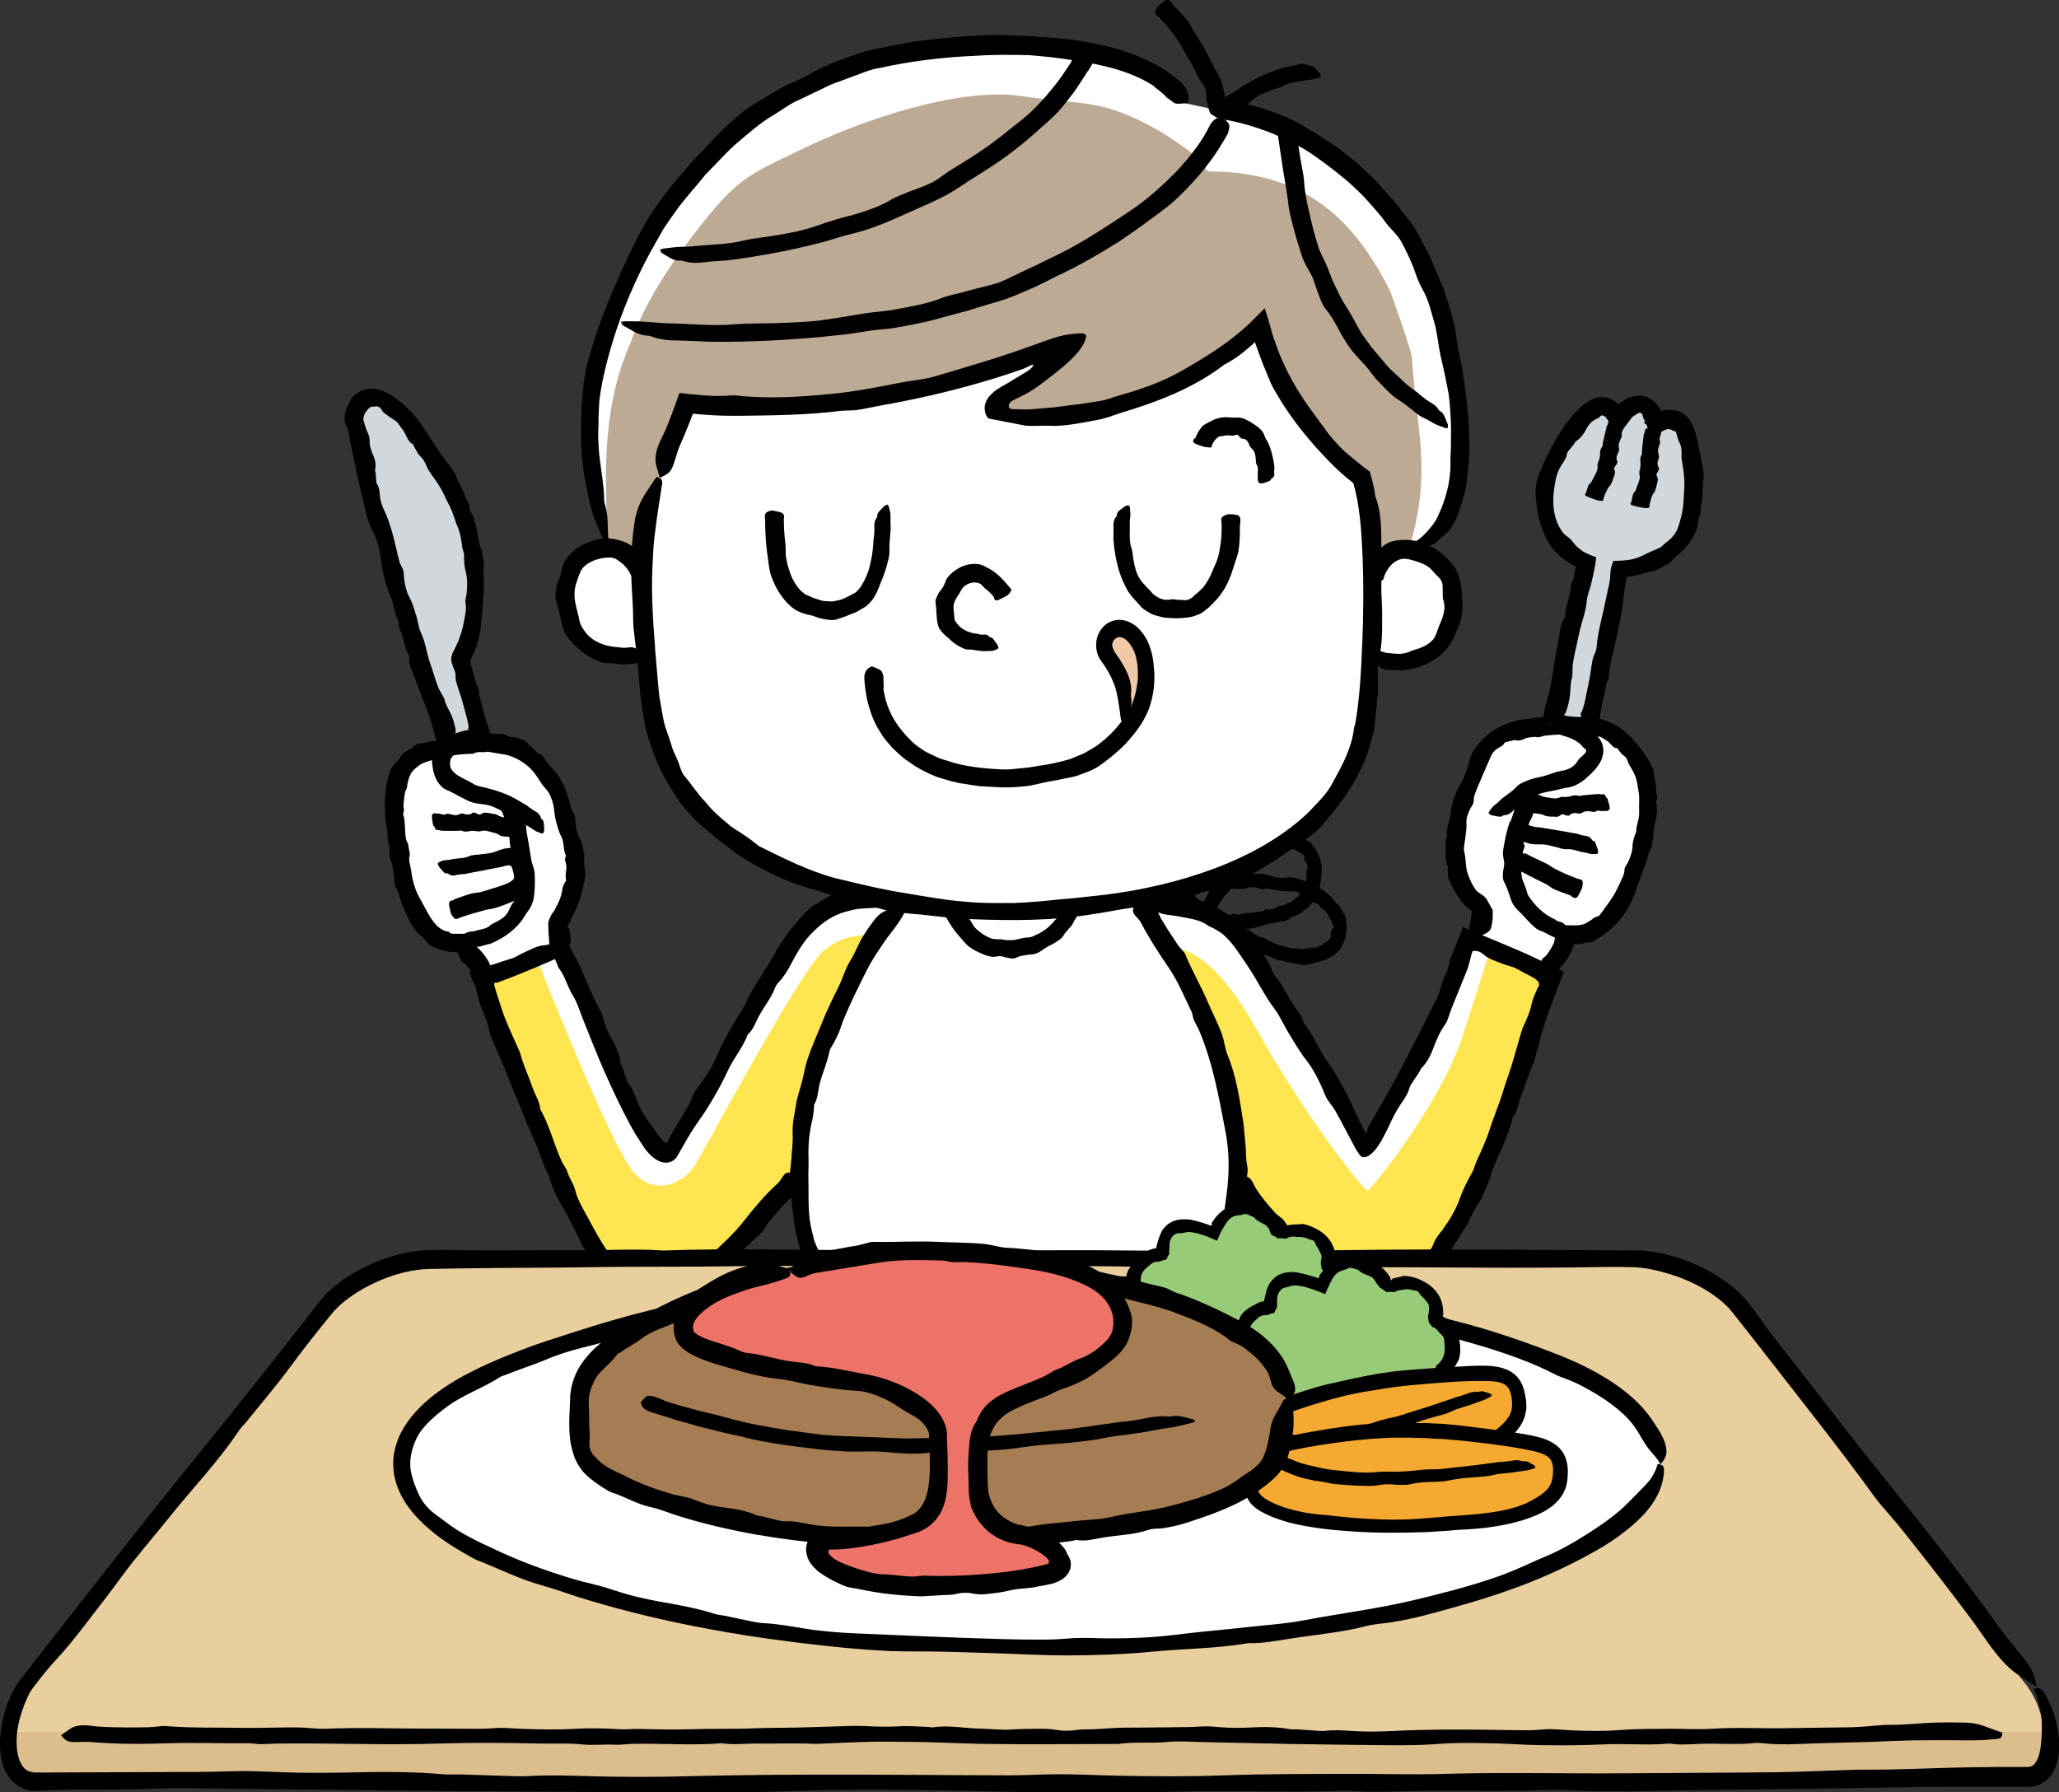 <?xml version="1.0" encoding="UTF-8"?><svg id="_レイヤー_2" xmlns="http://www.w3.org/2000/svg" viewBox="0 0 137.85 120"><rect x="0" y="0" width="137.85" height="120" fill="#333333" stroke="none"/><g id="_レイヤー_1-2"><g id="ilust_event_eat"><path d="M80.25,61.78c.04-.15.08-.3.11-.43.05-.2.11-.24.18-.2.05.03.09.08.14.09.16.05.32.05.47.03.03,0,.06-.03.08-.04.03-.02.06-.06.09-.04.27.13.53.07.79.08.19,0,.37-.06.56-.08.1,0,.2.09.3.05.35-.14.72-.1,1.08-.16l.33-.05c.1-.01.21-.02.3-.11.07-.07.17-.02.26-.02.19,0,.38-.03.54-.15.12-.09.27-.12.43-.12.07,0,.11-.07.16-.09.17-.05.35-.1.48-.23.15-.15.34-.23.45-.4.07-.12.17-.2.23-.32.07-.14.09-.29.11-.42,0-.05.04-.09.07-.13.05-.06.06-.13.03-.21-.03-.08.03-.15.04-.24,0-.01.04-.03.03-.04-.16-.11.02-.27.01-.43-.02-.1.04-.23-.04-.31-.06-.07-.1-.14-.14-.21-.03-.05-.05-.11,0-.2.04-.08,0-.14-.08-.16-.08-.02-.1-.08-.14-.11-.05-.03-.12-.05-.17-.07-.02,0-.04-.02-.05-.03-.14-.1-.27-.18-.42-.2-.06,0-.12.04-.17.01-.05-.03-.11-.1-.18-.08-.04,0-.08.01-.12.03-.11.05-.2.11-.38-.01-.03-.02-.04.02-.07.02-.07,0-.16,0-.23-.01-.03,0-.05,0-.06.03-.05.11-.16.11-.27.12-.13.03-.24.11-.32.22-.21.28-.47.47-.74.67-.11.07-.21.15-.31.24-.05.05-.06.12-.1.18-.05.08-.16.08-.24.13-.14.08-.27.18-.33.35-.06.19-.19.31-.3.45-.09.11-.23.17-.28.31-.09.27-.35.4-.49.63-.11.19-.25.35-.36.54-.05.1-.06.23-.09.35,0,.02-.01.04-.03.06-.08.09-.09.23-.13.36-.04.14-.12.25-.21.35-.05.06-.18.07-.36.02-.14-.03-.27-.05-.39-.07-.31-.22-.31-.23-.3-.31,0-.16.09-.28.19-.38.06-.07.1-.15.15-.22.14-.17.22-.4.32-.61,0,0,0,0,0-.01.09-.16.17-.31.26-.47.05-.08.08-.17.13-.25.03-.05.08-.09.13-.13.05-.04.16-.04.17-.11.04-.22.24-.3.34-.47.06-.1.08-.23.24-.24.07-.27.35-.34.46-.57.1-.21.27-.36.44-.5.13-.1.3-.16.45-.25.13-.08.25-.17.36-.28.1-.1.15-.26.26-.36.1-.1.21-.18.34-.24.31-.17.64-.33,1.02-.43.38-.09.8-.13,1.22-.03.17.05.31.13.48.15.27,0,.39.26.66.3.02,0,.02.02.04.04.44.48.69.98.8,1.53.04.29,0,.59-.02.88-.03.17-.05.32-.09.51-.03.25-.08.5-.17.75,0,.01-.01.03-.03.04-.19.18-.3.4-.49.56-.12.08-.17.29-.36.27-.22.35-.62.37-.91.55-.06.04-.1.12-.17.13-.13.01-.22.14-.36.11-.19-.04-.32.07-.48.09-.37.06-.74.12-1.08.25-.56.22-1.15.14-1.72.21-.07,0-.13.05-.2.06-.05,0-.1-.06-.14-.05-.28.03-.56-.02-.84.05-.28.07-.56.08-.85-.07-.05-.02-.1,0-.15,0-.09.02-.12-.03-.16-.44Z"/><path d="M43,43.89c-1.23.54-3.6.18-4.47-1.31-.98-1.69-1.25-5.12,1.75-5.77l.6-.47s-1.97-3.59-1.55-9.43c.22-3.09,4.43-20.93,22.02-23.35,15.95-2.2,18.08,3.37,18.08,3.37l1.62.35s12.74,1.01,15.62,14.63c2.92,13.82-2.01,14.68-2.01,14.68l.21.21c3,.65,2.73,4.08,1.75,5.77-.85,1.46-3.14,1.83-4.39,1.34l-.24.09c-.04.87-.11,1.78-.18,2.72-.84,10.92-13.53,14.61-23.81,14.51h-.81c-10.28.1-22.96-3.59-23.81-14.51-.07-.97-.13-1.91-.18-2.82l-.21-.03Z" style="fill:#fff;"/><path d="M78.49,59.59c.12-.1.25-.19.36-.28.17-.12.26-.11.3-.03.03.06.05.13.09.18.13.16.3.27.47.37.03.02.08.02.11.03.04,0,.1,0,.12.04.2.3.5.45.77.65.19.14.42.23.62.36.1.07.15.22.27.27.44.16.79.47,1.2.7l.36.21c.11.07.22.15.37.15.12,0,.19.12.28.19.2.14.4.28.65.32.19.03.36.14.51.26.07.06.16.04.23.08.2.11.41.22.64.25.27.04.52.15.78.16.19,0,.36.05.54.04.22,0,.42-.05.61-.09.07-.02.14,0,.21,0,.1.02.18-.02.26-.08.07-.07.16-.06.26-.09.01,0,.05.01.05,0,0-.21.24-.15.36-.29.05-.1.21-.17.19-.3-.02-.11.01-.2.03-.3,0-.07.02-.14.1-.21.07-.06.09-.15.02-.22-.07-.07-.05-.14-.07-.21-.01-.08-.08-.13-.12-.2-.01-.02-.03-.04-.04-.07-.08-.21-.2-.4-.38-.56-.07-.06-.17-.07-.22-.15-.04-.08-.09-.17-.16-.22-.05-.03-.1-.06-.16-.07-.16-.05-.3-.1-.39-.31-.01-.04-.05-.03-.08-.05-.07-.06-.15-.13-.22-.18-.02-.02-.05-.04-.08-.03-.14.03-.24-.05-.36-.13-.14-.09-.31-.11-.48-.1-.43.02-.84-.04-1.25-.12-.16-.03-.33-.06-.49-.07-.08,0-.17.04-.25.05-.11.01-.22-.07-.33-.1-.2-.05-.4-.08-.6,0-.23.08-.45.07-.68.08-.18,0-.36-.05-.53,0-.33.11-.67.02-1.01.08-.27.04-.54.06-.81.12-.14.03-.27.12-.4.18-.02.01-.05.02-.08.02-.15,0-.3.1-.44.16-.16.07-.34.09-.51.09-.1,0-.21-.08-.32-.24-.08-.12-.17-.23-.25-.33-.05-.38-.04-.38.05-.44.16-.11.33-.13.51-.13.11,0,.22-.04.34-.04.28-.02.56-.12.84-.19h.02c.22-.05.44-.09.66-.14.11-.02.23-.06.34-.08.07-.01.15,0,.22,0,.08.01.17.09.24.05.23-.12.48-.03.72-.07.14-.02.28-.11.42.01.3-.14.61.03.92-.04.28-.06.55-.04.83,0,.2.02.4.12.6.17.18.04.37.08.56.08.17,0,.36-.05.54-.04.17,0,.33.05.5.09.41.12.83.26,1.23.47.4.2.78.49,1.1.83.13.14.21.31.37.42.24.16.26.47.48.68.02.02.01.04.02.06.19.78.13,1.51-.29,2.21-.25.33-.6.59-.97.74-.21.11-.43.13-.63.19-.29.08-.57.15-.86.18-.02,0-.04,0-.05,0-.28-.08-.55-.06-.81-.14-.16-.06-.36.01-.49-.14-.45.03-.79-.26-1.18-.38-.08-.02-.18,0-.25-.04-.13-.09-.3-.08-.4-.2-.14-.17-.34-.2-.5-.3-.39-.24-.78-.47-1.21-.63-.68-.25-1.22-.75-1.83-1.11-.07-.04-.16-.06-.23-.1-.05-.03-.06-.12-.11-.15-.3-.18-.55-.43-.87-.57-.32-.15-.61-.35-.81-.67-.03-.05-.1-.07-.15-.1-.11-.05-.1-.11.09-.48Z"/><path d="M83.19,79.38c1.44,1.83,5.33,6.54,7.9,7.39,3.11,1.04,5.02-2.9,6.1-4.65,2.26-3.66,6.61-16.71,6.61-16.71l-5.41-2.28s-3.54,8.92-6.2,13.09c-.99,1.55-1.07.53-1.07.53,0,0-5.4-9.69-7.92-13.5-2.51-3.81-6.74-2.91-6.74-2.91h-16.93s-4.23-.91-6.74,2.91c-2.52,3.81-7.92,13.5-7.92,13.5,0,0-.08,1.02-1.07-.53-2.66-4.18-6.2-13.09-6.2-13.09l-5.41,2.28s4.35,13.05,6.61,16.71c1.08,1.75,2.99,5.69,6.1,4.65,3.2-1.07,8.46-8.11,8.46-8.11l-.14.66c.32,7.7,5.15,13.87,15.11,13.87s14.19-6.77,14.65-13.77l.19-.05Z" style="fill:#fff;"/><path d="M37.57,63.68c-.19-1.22-.37-1.94-.37-1.94,0,0,2.29-1.79,1.18-5.91-1.3-4.78-2.2-6.38-7.27-6.17-4.76.19-5.49,3.24-4.61,7.36,0,0,.69,6.73,4.35,6.24l1.88,2.49,4.84-2.07Z" style="fill:#fff;"/><path d="M98.82,62.77c.19-1.22.31-2,.31-2,0,0-2.3-1.79-1.18-5.91,1.29-4.78,2.2-6.38,7.28-6.17,4.76.19,5.49,3.24,4.61,7.36,0,0-1.17,6.89-4.83,6.4l-1.4,2.55-4.78-2.23Z" style="fill:#fff;"/><path d="M36.03,64.4s4.9,12.5,6.44,14.15c1.54,1.65,3.36.5,3.96-.39.61-.88,7.1-13.16,8.75-14.53,1.65-1.38,3.47-.94,3.47-.94,0,0-4.62,7.82-4.84,11.89-.22,4.07-.58,3.85-.58,3.85,0,0-5.81,7.98-9.17,8.09-3.36.11-6.88-7.54-7.82-9.91-.94-2.37-3.69-11.07-3.69-11.07l3.47-1.16Z" style="fill:#ffe650;"/><path d="M78.26,63.58s2.31-.99,5.84,5.29c3.52,6.28,7.21,10.79,7.43,10.85.22.05,4.9-5.84,6.33-10.18,1.43-4.35,1.82-5.73,1.82-5.73l3.85,1.6s-3.36,12.06-5.45,15.75c-2.09,3.69-4.29,6.28-6.88,5.95-2.59-.33-8.42-7.82-8.42-7.82,0,0,0-4.84-1.16-8.92-1.16-4.07-3.36-6.77-3.36-6.77Z" style="fill:#ffe650;"/><path d="M75.91,42.51c-.34-.5-1.15-.45-1.55-.1-.49.44-.43,1.06-.1,1.55.55.81.92,1.67.83,2.66-.13,1.42.81,1.71,1.32.39.61-1.59.39-3.19-.49-4.5Z" style="fill:#efc9a8;"/><path d="M94.53,23.96c.04-.24-1.34-4.22-1.48-4.5-2.55-5.12-6.02-7.98-12.13-7.98-.18,0-.56-.81-.71-.76-.02-.03-.04-.07-.07-.11-.07-.28-2.29-1.72-2.64-1.91-3.78-2.11-4.82-1.64-9.13-2.27-4.24-.62-10.83,1.68-14.65,3.54-3.49,1.69-4.23,1.9-6.65,4.92-1.94,2.43-3.86,5.21-4.87,8.11-1.75,3.91-1.76,8.18-1.53,12.47.04.74.45,1.41,1.27,1.47.67.05,1.51-.52,1.47-1.27-.04-.66-.05-1.33-.04-1.99.41-.17.75-.53.82-1.1.17-1.46.81-2.8,1.34-4.16.07-.19.32-1.25.32-1.41,5.15.24,10.08.11,15.16-.76,2.59-.44,5.21-1.2,7.71-1.99.47-.15,1.36-.31,1.82-.49-.84.73-2.1,1.71-2.87,2.52-1.2,1.27-1.33,1.34.94,1.62.21.03,1.18.13,1.33-.02.28.17.86.02,1.22,0,4.82-.28,9.43-2.24,13.02-5.52,1.57,3.6,3.51,7.01,6.71,9.43.1.07.19.13.29.17,0,.16.02.32.02.49.01.72.48,1.18,1.02,1.35-.1.59-.22,1.17-.39,1.75-.49,1.69,2.11,2.6,2.59.89,1.43-4.99.43-7.4.11-12.48Z" style="fill:#bdaa94;"/><path d="M91.56,37.94c.26-.56.64-1.18,1.3-1.55.32-.18.7-.22,1.04-.24.4-.02.76.03,1.11.12.64.18,1.25.51,1.74,1,.3.28.59.6.79.97.16.36.24.74.29,1.12.05.35.07.69.08,1.04.01.55-.05,1.11-.3,1.61-.16.33-.25.68-.46,1.03-.38.63-.97,1.08-1.58,1.38-.55.26-1.13.41-1.73.47-.06,0-.12-.01-.18-.01-.21,0-.43-.02-.65-.02-.28,0-.57-.08-.78-.35-.03-.04-.07-.05-.11-.06-.27-.08-.32-.51-.33-.78,0-.04.06-.14.1-.21.04,0,.08-.02.11,0,.11.05.25.07.37.11.16.05.32.13.5.15.48.04,1.01.14,1.48-.08.27-.13.56-.17.82-.29.29-.12.56-.29.76-.51.21-.24.27-.55.39-.86.09-.25.22-.48.29-.74.1-.34.14-.69.03-1.04-.08-.19-.03-.39-.05-.57,0-.23.02-.47-.06-.68-.08-.21-.27-.34-.4-.49-.13-.15-.25-.28-.39-.42-.29-.25-.69-.39-1.1-.51-.22-.06-.43-.13-.65-.12-.25.01-.48.11-.69.27-.19.15-.35.36-.49.6-.07.14-.14.28-.17.44-.03.13-.14.2-.48.18-.04,0-.09,0-.11-.01-.2-.09-.43-.18-.57-.29-.1-.07-.08-.17-.1-.26,0,0,0-.02,0-.02.05-.12.11-.24.17-.35,0,0,0,0,.01,0Z"/><path d="M42.26,38.55c-.18-.4-.44-.72-.71-.9-.13-.09-.26-.22-.45-.28-.21-.06-.46-.05-.71-.01-.49.08-.96.26-1.3.59-.22.2-.29.5-.4.76-.08.26-.19.52-.21.81-.03.26-.02.54.03.8.08.43.21.84.29,1.26.06.28.23.53.38.73.24.33.6.6,1.03.77.38.16.81.24,1.24.26.04,0,.08.02.12.02.15.02.3.02.45,0,.19-.04.35-.05.58.08.03.02.06,0,.08,0,.16-.07.41.19.7.23.04,0,.13.09.2.13-.02.04-.02.09-.05.12-.13.15-.28.26-.45.34-.22.1-.45.12-.66.17-.6.13-1.18-.03-1.78-.03-.36,0-.69-.18-1-.33-.36-.17-.66-.43-.97-.69-.32-.27-.63-.62-.83-.97-.15-.29-.22-.62-.29-.93-.11-.41-.17-.82-.32-1.25-.07-.25-.05-.51,0-.77.04-.32.18-.62.28-.92.08-.3.13-.64.29-.94.16-.31.42-.55.68-.78.55-.43,1.18-.65,1.81-.76.36-.06.76,0,1.13.1.45.11.88.34,1.21.65.3.28.52.6.69.93.09.18.16.33.27.55.07.15.04.31-.26.49-.03.02-.07.05-.1.05-.22.03-.46.09-.64.09-.12,0-.15-.07-.22-.1,0,0,0-.01,0-.02-.02-.09-.05-.18-.08-.27,0,0,0,0,.01,0Z"/><path d="M44.18,32.02c-.09-.32-.18-.61-.26-.93-.1-.47.02-.97.25-1.49.16-.36.35-.71.5-1.08l.35-.91.47-1.3.75.08.62.06c.32.03.64.05.96.06.23.01.46,0,.69-.01.26,0,.53-.05.78-.02,2.13.24,4.28.1,6.42-.11,1.52-.15,3.02-.44,4.52-.74.77-.15,1.58-.2,2.33-.42,1.43-.42,2.85-.84,4.26-1.29l1.06-.35,1.5-.53c.52-.18,1.05-.39,1.5-.51.44-.12.75-.15,1.01-.18.16-.01.31-.03.45-.03.07,0,.14,0,.22.02.07,0,.19.12.15.21-.05.35-.26.66-.5.98l-.04.05c-.54.65-1.41,1.33-2.41,2.09-.18.14-.47.34-.61.43-.15.1-.31.19-.47.28-.27.14-.41.2-.61.3-.18.11-.49.19-.53.45-.04.32.29.26.51.27l.73.02c.34-.02.76-.06,1.14-.09.6-.04,1.21-.13,1.82-.21.61-.05,1.21-.17,1.82-.26.53-.06.99-.29,1.5-.42,1.43-.4,2.85-.91,4.14-1.66.76-.43,1.51-.89,2.24-1.37.36-.25.72-.5,1.06-.77l.51-.41c.15-.13.46-.39.69-.62.33-.32.65-.65.97-.97.22.6.4,1.35.61,2.03.19.5.31.89.51,1.33.57,1.35,1.34,2.6,2.21,3.76l.94,1.28c.46.58.96,1.12,1.55,1.58l.52.42.26.21c.08.07.3.22.44.33l.2.74.12.55c.03.13.02.29.06.4.5,1.32.35,2.7.41,4.03.04.92-.06,1.86,0,2.75.05.74.04,1.47.03,2.21-.01.53-.04,1.05-.17,1.59-.11.49-.15,1.09-.11,1.6.03.55,0,1.06-.07,1.6-.05.57-.11,1.16-.17,1.74l-.16.61c-.43,1.88-1.45,3.58-2.66,5.05-.24.27-.46.56-.7.84-.24.27-.52.5-.8.72-.27.2-.54.41-.82.6-.29.17-.57.35-.85.55-.35.25-.7.49-1.06.7-.51.3-1.01.64-1.55.87-.54.22-1.09.43-1.66.56-.19.03-.38.14-.58.19-.59.16-1.16.35-1.75.46-.2.04-.4.09-.58.17-.78.34-1.61.43-2.44.57-.52.1-1.06.15-1.59.25-.53.1-1.06.19-1.59.27-2.73.46-5.5.45-8.26.34l-1.62-.12-1.62-.18c-.53-.04-1.06-.09-1.6-.15-.74-.08-1.44-.33-2.14-.52-.64-.15-1.26-.35-1.89-.54-.64-.16-1.26-.37-1.9-.56-1.43-.38-2.79-1.07-4.1-1.81-1-.61-1.91-1.36-2.81-2.11-1.75-1.43-2.95-3.45-3.68-5.57-.14-.43-.3-.86-.4-1.31l-.22-1.35c-.16-.91-.17-1.77-.27-2.66-.08-.9-.21-1.78-.3-2.68-.01-.17-.02-.34-.02-.51,0-1.02-.11-2.02-.13-3.03-.03-1.14.05-2.3.22-3.45.09-.68.34-1.33.68-1.86.26-.41.53-.83.8-1.21.44.21.42.24.32.8-.17,1.06-.33,2.12-.46,3.2-.09.7-.1,1.4-.14,2.11-.08,1.78.04,3.57.18,5.35v.1s.18,2.09.18,2.09l.1,1.04.17.98c.07.34.11.68.21,1.01l.33.97.2.63.27.6c.2.42.26.93.59,1.26.46.55.83,1.14,1.33,1.65.44.56.98,1.03,1.53,1.48.31.28.69.47,1.03.71.36.22.67.5,1.01.75,1.64.81,3.3,1.66,5.09,2.14,1.62.39,3.23.79,4.88,1.04,1.22.2,2.45.43,3.69.53,1.14.12,2.27.11,3.45.1,1.05-.04,2.09-.14,3.12-.25.98-.07,1.96-.2,2.94-.3,2.48-.31,4.92-.87,7.25-1.73,2.3-.86,4.5-2.04,6.28-3.7.63-.67,1.36-1.32,1.75-2.15.63-1.12,1.25-2.3,1.39-3.57.01-.09.05-.18.08-.27.31-1.72.4-3.65.48-5.52.07-1.88.09-3.75.02-5.61-.04-.89-.08-1.77-.18-2.65-.05-.44-.11-.87-.19-1.3l-.14-.64-.12-.43-.06-.05c-.93-.71-1.72-1.55-2.49-2.4-1.08-1.21-2.04-2.53-2.83-3.96-.05-.09-.1-.19-.14-.28-.27-.66-.56-1.31-.79-1.98l-.27-.75s-.04.04-.07.05c-.03.02-.06.05-.09.09-.15.14-.39.33-.58.49-.41.33-.84.63-1.31.86-2.07,1.6-4.56,2.53-7.04,3.27-.49.17-.98.36-1.49.44-.95.18-1.91.38-2.86.4-.65-.05-1.22.03-1.92-.02l-2.48-.48c-.25-.23-.3-.7-.22-.98.09-.27.2-.47.52-.75.28-.27.82-.52,1.17-.75l.81-.49.25-.15.15-.1c.09-.07.18-.14.24-.21.04-.04.06-.08.07-.12,0-.02.02-.04-.02-.05-.05,0-.09.03-.14.04-.29.14-.4.2-.51.24l-1.21.41c-.54.18-1.09.34-1.64.5-2.19.64-4.42,1.14-6.67,1.54-.53.1-1.06.22-1.6.3-.36.05-.74.02-1.1.06-2.22.28-4.46.3-6.71.33-.63,0-1.27,0-1.9-.04-.32-.02-.63-.04-.95-.07l-.21-.02h-.03s-.07-.02-.07-.02l-.05.09-.26.67c-.18.45-.37.89-.56,1.33-.15.34-.26.72-.37,1.08-.21.69-.34.85-.97,1.11Z"/><path d="M80.01,29.37c.12-.29.26-.58.49-.83.12-.12.29-.19.44-.27.17-.09.34-.19.53-.24.35-.12.72-.1,1.04-.07.2.01.4-.02.6.02.18.03.37.16.55.24.15.11.33.19.47.31.25.17.46.4.54.67.05.18.18.32.25.49.13.29.21.58.28.87.06.26.1.52.13.78,0,.03-.01.05-.02.08,0,.09-.01.19,0,.28.02.12,0,.24-.19.35-.03.01-.03.03-.03.05,0,.11-.33.18-.54.26-.03.01-.15,0-.22,0-.02-.02-.06-.03-.06-.05-.03-.07-.06-.14-.07-.21,0-.09.03-.18.01-.26-.04-.24.08-.49-.07-.72-.08-.13-.05-.27-.07-.41-.02-.15-.03-.3-.09-.44-.06-.15-.21-.25-.29-.37-.07-.08-.07-.22-.14-.3-.07-.12-.17-.22-.34-.22-.1,0-.13-.04-.18-.09-.05-.06-.11-.15-.19-.18-.08-.02-.21.06-.3.06-.09,0-.16,0-.24-.02-.14,0-.28,0-.4.04-.07.02-.17,0-.26.03-.1.04-.19.12-.27.21-.07.09-.14.18-.19.29-.03.06-.05.12-.06.19,0,.06-.09.07-.41.02-.03,0-.08,0-.11-.02-.2-.06-.43-.13-.59-.21-.1-.05-.1-.11-.14-.16,0,0,0-.01,0-.01l.09-.18h.01Z"/><path d="M82.71,6.78c1.28.29,2.54.66,3.72,1.21.59.25,1.12.65,1.68.95.61.43,1.26.77,1.83,1.25l.83.65c.26.23.51.48.77.72.53.46.98,1,1.44,1.53.14.15.29.31.43.47.13.16.26.33.39.5.26.33.53.67.79,1.01.43.68.77,1.41,1.15,2.12.28.69.57,1.37.88,2.06.19.56.36,1.12.53,1.69l.23.86c.05.29.09.57.13.86.09.77.32,1.51.42,2.28.22,1.34.38,2.7.42,4.08.06,1.23-.02,2.48-.23,3.74-.02.12-.08.24-.11.37-.11.45-.25.89-.42,1.34-.19.57-.54,1.13-1.05,1.49-.07.05-.14.11-.2.18-.4.46-1.04.48-1.52.42-.08,0-.15-.11-.19-.19.03-.03.09-.1.14-.12.28-.15.51-.38.73-.61.28-.31.57-.64.75-1.04.51-1.07.87-2.3.86-3.56-.02-.37.02-.73.03-1.1,0-.37,0-.74.01-1.11-.01-.81-.06-1.63-.16-2.44-.16-.84-.33-1.68-.53-2.51-.15-.66-.21-1.35-.36-2.02-.25-.84-.42-1.72-.86-2.49-.26-.44-.42-.92-.59-1.4-.22-.58-.49-1.14-.78-1.69-.27-.54-.76-.92-1.11-1.4-.34-.49-.76-.92-1.15-1.38-.79-.89-1.71-1.66-2.66-2.38-.54-.4-1.08-.8-1.65-1.15-.36-.19-.71-.38-1.06-.57l-1.11-.49c-.68-.26-1.38-.5-2.09-.68-.4-.09-.8-.19-1.2-.24-.33-.04-.58-.16-.73-.53-.02-.04-.05-.09-.03-.12.09-.22.17-.47.32-.63.1-.1.33-.09.49-.12.02,0,.03,0,.05,0,.27.05.54.11.8.18,0,0,0,0,0,.01Z"/><path d="M77.31,5.8c-1.55-1.04-3.54-1.48-5.49-1.77-.97-.16-1.95-.26-2.94-.34-1.15-.02-2.3-.04-3.46.04-2.2.09-4.4.35-6.52.82-.66.09-1.26.39-1.89.6l-.93.35c-.31.1-.62.23-.91.39-.56.27-1.12.53-1.68.8-.58.24-1.07.63-1.6.95-1,.57-1.86,1.36-2.74,2.1-.67.62-1.27,1.31-1.92,1.95-.56.72-1.19,1.39-1.75,2.12-.36.49-.71.99-1.05,1.5-.3.53-.6,1.07-.9,1.59-1.01,1.88-1.86,3.86-2.49,5.9-.28.91-.52,1.84-.71,2.76-.09.47-.17.92-.21,1.36-.02.46-.06.94-.05,1.41,0,.18-.01.38-.02.56,0,.68.03,1.36.13,2.03.11.86.26,1.69.27,2.55,0,.12.03.25.07.37.24.79.12,1.52.23,2.28.02.12-.07.22-.09.35-.09-.11-.18-.21-.24-.33-.28-.55-.53-1.12-.72-1.7-.24-.75-.38-1.53-.53-2.31-.38-2.12-.33-4.24-.1-6.4.14-1.25.56-2.45.94-3.64.45-1.3.98-2.56,1.54-3.81.59-1.31,1.2-2.6,1.96-3.84.63-.96,1.32-1.89,2.09-2.75l.73-.87.79-.81c.52-.55,1.02-1.12,1.59-1.62.64-.6,1.33-1.19,2.11-1.62.46-.27.93-.55,1.4-.83.46-.28.98-.45,1.46-.7.47-.23.92-.48,1.38-.74.48-.2.96-.4,1.46-.58.5-.18,1-.36,1.51-.52l1.56-.31,1.55-.3c.52-.07,1.03-.12,1.55-.18,1.03-.13,2.06-.2,3.1-.24.58-.04,1.16-.04,1.74,0,.58.03,1.16.02,1.74.07,1.39.09,2.78.21,4.16.51,1.25.24,2.48.64,3.65,1.22.66.32,1.28.74,1.86,1.23.48.4.74.94.59,1.4-.01.05-.04.13-.07.12-.26-.02-.5.06-.75.01-.15-.03-.34-.24-.53-.35-.02-.01-.03-.03-.05-.04-.24-.26-.54-.5-.85-.72,0,0,0,0,0-.01Z"/><path d="M66.55,39.99c-.18-.24-.4-.44-.61-.6-.1-.07-.17-.21-.27-.27-.12-.08-.24-.11-.37-.12-.24-.02-.52.08-.77.27-.14.15-.23.33-.32.5-.11.15-.2.3-.28.46-.06.15-.1.31-.09.47,0,.25.05.47.06.7,0,.16.12.28.21.39.14.21.38.35.62.47.23.09.48.16.75.18.03,0,.05.02.08.03.09.02.2.04.3.02.13-.02.26,0,.41.17.02.02.04.02.06.02.13-.03.28.29.44.48.02.03.05.14.08.21-.02.03-.04.07-.06.08-.1.04-.21.1-.32.12-.14.03-.29.01-.43.02-.4.05-.78-.11-1.2-.1-.26.01-.47-.15-.69-.25-.24-.14-.45-.32-.65-.51-.22-.19-.47-.39-.62-.67-.11-.22-.15-.48-.16-.72-.04-.32-.03-.63-.08-.96-.04-.2.06-.38.14-.55.09-.22.28-.36.37-.56.12-.17.15-.42.28-.59.14-.17.28-.33.49-.46.35-.29.9-.49,1.43-.46.3,0,.58.15.8.28.29.14.51.32.73.51.18.17.35.35.51.54.09.1.17.21.27.31.08.08.06.21-.18.43-.03.02-.06.06-.09.07-.19.09-.4.21-.56.28-.1.04-.14.01-.2.01,0,0,0,0,0,0l-.09-.16h.01Z"/><path d="M78.51.3c.37.38.73.75,1.05,1.17.16.2.25.46.39.67.18.28.32.51.48.76.3.48.55,1,.8,1.51.14.32.38.6.5.94.14.31.18.66.26,1,.02.05.01.14.09.14.05,0,.1-.05.11-.08.04-.04-.04.02.26-.15.29-.15.53-.36.81-.53.49-.3,1-.55,1.52-.78.47-.2.96-.36,1.45-.5.05-.02.1,0,.15-.02.18-.03.36-.06.54-.11.23-.06.46-.08.71.08.03.02.07.02.1.01.22-.03.42.29.62.48.03.03.05.14.08.22-.03.03-.06.07-.09.08-.14.05-.28.1-.42.12-.18.02-.37.03-.54.07-.48.11-1,.11-1.44.36-.26.15-.55.19-.82.3-.3.12-.6.22-.88.38-.29.18-.53.42-.79.62-.11.08-.22.15-.34.21l-.17.1c-.1.07-.19.13-.28.19-.25.18-.49.31-.74.34-.26.04-.55-.05-.78-.2-.16-.07-.17-.27-.23-.43-.04-.16-.08-.35-.12-.52l-.02-.08s0-.03-.01-.08v-.03s0-.08,0-.08c0-.06,0-.11,0-.17,0-.11,0-.23-.05-.34-.09-.21-.25-.39-.37-.58-.12-.2-.2-.41-.31-.62-.2-.42-.46-.81-.7-1.22-.14-.23-.24-.49-.39-.71-.17-.27-.37-.53-.57-.79-.18-.23-.38-.45-.58-.67-.11-.12-.23-.24-.36-.34-.11-.08-.13-.22.04-.51.02-.03.04-.08.06-.09.17-.14.35-.31.51-.4.1-.06.18,0,.26,0,0,0,.01,0,.01.01l.22.25s0,0-.01.01Z"/><path d="M81.69,9.82c-.82,1.31-1.83,2.46-2.93,3.5-.54.52-1.16.93-1.75,1.38-.68.51-1.38.99-2.08,1.47-1.37.85-2.74,1.66-4.21,2.33-.87.46-1.75.88-2.66,1.24-.85.38-1.75.58-2.63.86-.81.28-1.65.45-2.46.69-.65.2-1.31.33-1.98.46-.66.13-1.33.26-2.01.31-.89.07-1.77.28-2.67.36-1.56.18-3.13.3-4.7.38-1.4.07-2.81.1-4.22.08-.14,0-.28-.02-.42-.03-.51-.02-1-.03-1.51-.05-.65,0-1.29-.05-1.89-.29-.08-.03-.18-.04-.27-.04-.62-.04-1.07-.41-1.57-.67-.08-.04-.11-.16-.16-.25.09-.01.18-.04.27-.04.42,0,.85,0,1.28.03.54.03,1.09.09,1.63.11,1.48.02,2.97.2,4.46.06.87-.06,1.75-.05,2.62-.07.96-.03,1.91-.07,2.87-.16.99-.13,1.98-.29,2.96-.46.78-.14,1.59-.16,2.37-.32,1.03-.19,2.06-.36,3.03-.75.56-.22,1.17-.3,1.75-.48.71-.2,1.44-.34,2.14-.58.66-.27,1.28-.62,1.92-.9.65-.29,1.28-.63,1.93-.93,1.27-.62,2.49-1.38,3.68-2.16.66-.44,1.34-.86,1.97-1.34.75-.59,1.46-1.21,2.12-1.89.61-.6,1.15-1.27,1.64-1.95.27-.39.53-.79.73-1.21.16-.34.37-.58.75-.66.04,0,.1-.03.12-.01.18.15.39.29.48.51.06.14-.04.39-.08.59,0,.02-.02.04-.03.05-.16.29-.32.56-.5.83,0,0,0,0-.01,0Z"/><path d="M72.83,4.75c-.29.48-.61.94-.92,1.41-.35.44-.68.9-1.06,1.31-.38.4-.79.77-1.21,1.13-.47.43-.94.84-1.44,1.23-.93.75-1.93,1.41-2.94,2.03-.61.38-1.2.81-1.83,1.16-.6.32-1.22.61-1.85.88-.57.25-1.14.51-1.73.77-.92.4-1.86.76-2.84.99-.65.15-1.28.38-1.92.55-1.13.29-2.27.56-3.42.76-1.03.19-2.06.35-3.09.48-.1.01-.21,0-.31.01-.37.03-.75.05-1.12.1-.48.06-.95.07-1.42-.09-.06-.02-.14-.02-.2-.02-.46.03-.83-.3-1.21-.5-.06-.03-.09-.15-.13-.23.06-.02.13-.06.19-.07.31-.04.62-.08.93-.11.4-.03.8-.01,1.2-.06,1.09-.12,2.19-.1,3.26-.37.62-.15,1.27-.2,1.91-.31.69-.12,1.39-.22,2.07-.4.71-.18,1.4-.46,2.1-.67.56-.18,1.14-.29,1.69-.47.73-.23,1.46-.49,2.12-.89.38-.23.81-.36,1.22-.54.51-.2,1.03-.36,1.51-.61.47-.23.86-.6,1.31-.86.47-.29.89-.55,1.34-.83.87-.57,1.73-1.17,2.52-1.84.46-.36.92-.71,1.36-1.1.5-.48.99-.98,1.42-1.53.41-.48.78-.99,1.12-1.52.21-.29.37-.6.53-.92.13-.26.32-.43.69-.42.04,0,.1,0,.12.02.16.15.36.3.46.48.06.12-.02.28-.04.43,0,.01-.01.03-.02.04l-.36.6s0,0-.01,0Z"/><path d="M86.89,9.51c.1.74.24,1.48.37,2.22.06.37.06.75.12,1.11.07.42.14.85.25,1.27.17.8.37,1.59.62,2.37.14.48.41.9.6,1.36.17.43.32.87.53,1.29.19.39.36.78.59,1.15.38.57.7,1.17,1.02,1.76.21.4.51.74.76,1.11.24.31.5.6.75.9.25.3.49.61.79.86.51.47.99.98,1.57,1.34.06.04.1.09.15.14.2.15.39.31.59.45.27.17.55.29.72.61.03.04.07.07.11.09.27.13.34.55.5.87.02.05,0,.17,0,.25-.05,0-.11.01-.16,0-.22-.08-.44-.15-.65-.25-.27-.13-.51-.3-.78-.42-.38-.15-.66-.46-.98-.69-.31-.26-.65-.47-.98-.7-.38-.28-.69-.65-1.02-.98-.38-.35-.64-.81-.99-1.19-.37-.39-.75-.78-1.06-1.23-.25-.36-.47-.73-.67-1.11-.27-.5-.54-.99-.91-1.43-.2-.26-.31-.58-.43-.89-.15-.38-.26-.76-.4-1.14-.15-.36-.39-.68-.55-1.03-.18-.35-.27-.74-.39-1.11-.24-.74-.44-1.49-.61-2.25-.1-.42-.11-.86-.19-1.29-.09-.53-.17-1.02-.25-1.53-.07-.47-.14-.93-.21-1.39-.03-.26-.08-.52-.12-.78-.04-.21.02-.4.34-.55.03-.02.08-.04.11-.04.22.02.47.03.65.08.12.04.14.16.21.24,0,0,0,.02,0,.03l.04.46s0,0-.01,0Z"/><path d="M83.01,35.1c.01.59,0,1.17-.09,1.76-.04.29-.17.57-.25.85-.11.32-.19.65-.33.97-.24.61-.6,1.19-1.1,1.68-.15.15-.29.31-.47.44-.17.13-.34.29-.55.35-.19.07-.39.15-.59.18l-.6.06c-.37.03-.73-.02-1.11-.04-.29-.08-.61-.13-.88-.27-.26-.16-.56-.31-.74-.56-.28-.3-.55-.59-.77-.92-.34-.59-.59-1.21-.73-1.84-.15-.56-.21-1.12-.26-1.68,0-.05.01-.11.01-.17,0-.2,0-.4,0-.6-.02-.26,0-.51.2-.74.03-.03.03-.07.03-.11,0-.24.35-.4.57-.58.04-.03.15-.03.23-.04.02.04.05.07.06.1.01.16.04.32.04.48,0,.2-.05.4-.04.61.02.55-.07,1.11.1,1.64.11.31.1.63.17.94.06.34.15.68.3.98.09.15.18.3.29.43.12.12.24.24.34.37.2.15.31.41.55.52.26.2.6.29.93.24.2-.06.38,0,.57.02.22-.03.48.07.69-.03.1-.04.19-.1.28-.16.08-.07.14-.17.22-.22.17-.1.3-.28.46-.41.26-.34.5-.74.67-1.2.1-.25.24-.51.32-.79.1-.33.15-.68.2-1.02.04-.32.06-.64.06-.96,0-.18,0-.36-.03-.54-.02-.15.05-.27.36-.38.03-.01.08-.03.11-.03.21,0,.45.01.62.06.11.03.13.13.19.2,0,0,0,.01,0,.02v.37s-.02,0-.02,0Z"/><path d="M52.48,34.88c0,.54.05,1.08.11,1.61.02.26,0,.53.03.79.05.3.11.6.21.87.16.55.43,1.04.8,1.42.13.1.24.21.39.28.15.06.3.11.43.19.29.06.55.22.86.21.14,0,.28.03.42.02.13-.02.26-.05.41-.08.43-.1.75-.32,1.11-.5.22-.17.39-.39.52-.65.26-.43.44-.95.54-1.49.11-.48.15-.99.18-1.5,0-.04.02-.11.03-.15,0-.18.04-.37.02-.55-.02-.24,0-.47.17-.71.02-.03.02-.07.02-.1-.02-.23.29-.43.47-.66.03-.03.14-.07.21-.1.03.03.07.07.08.1.05.17.1.34.12.51.02.22,0,.44.01.66.05.6-.11,1.19-.07,1.8.02.36-.1.71-.19,1.06-.11.38-.24.76-.41,1.13-.14.39-.31.82-.59,1.18-.12.14-.26.27-.4.39-.16.1-.33.19-.48.28-.2.15-.44.19-.66.29-.22.11-.45.16-.68.25-.27.11-.56.1-.84.04-.17-.02-.34-.06-.5-.1-.16-.06-.32-.13-.49-.17-.33-.06-.66-.16-.98-.32-.3-.18-.57-.43-.79-.69-.44-.53-.74-1.12-.94-1.72-.1-.34-.14-.69-.18-1.03-.06-.4-.11-.8-.14-1.2-.03-.36-.04-.72-.05-1.08,0-.2,0-.4-.02-.6-.01-.16.08-.3.4-.37.03,0,.08-.02.11-.01.21.05.44.08.61.15.11.04.11.13.17.19,0,0,0,.01,0,.02l-.03.33h-.01Z"/><path d="M59.14,46.04c.12,1.1.59,2.12,1.29,2.94.35.4.71.82,1.18,1.11.25.2.54.34.84.47.29.15.59.28.92.36,1.19.42,2.5.54,3.79.6.39.02.79-.05,1.18-.08.39-.03.78-.08,1.16-.16.73-.09,1.44-.25,2.13-.45.31-.13.61-.25.92-.38.29-.15.57-.33.85-.5.85-.6,1.53-1.35,2.08-2.2.36-.57.55-1.24.65-1.9.03-.14.04-.29.05-.43,0-.14,0-.25,0-.42,0-.3-.04-.59-.09-.86-.1-.52-.37-1.01-.7-1.3-.29-.23-.52-.23-.71-.08-.2.16-.28.41-.15.69.03.05.03.12.08.18.04.07.23.33.36.52.13.21.25.41.36.62.29.54.46,1.13.39,1.72-.01.08,0,.17.02.25.1.55-.21,1-.42,1.44-.03.07-.15.1-.23.13-.02-.07-.05-.14-.06-.21-.03-.34-.09-.68-.14-1.02-.07-.43-.14-.87-.3-1.27-.22-.57-.47-1.02-.87-1.56-.44-.59-.47-1.56.07-2.2.3-.38.82-.6,1.32-.54.5.06.93.35,1.21.67.64.69.87,1.63.93,2.48.1.89,0,1.84-.29,2.69-.25.69-.64,1.32-1.11,1.88-.59.75-1.32,1.37-2.09,1.93-.44.35-.97.54-1.49.72-.31.14-.65.17-.97.24-.33.06-.65.15-.97.19-.62.1-1.24.32-1.87.35-.64.07-1.28.08-1.92.03l-.96-.05c-.32-.04-.64-.1-.96-.15-.64-.07-1.27-.28-1.89-.47-.69-.27-1.35-.61-1.94-1.06-.38-.22-.69-.57-1.02-.86-.29-.34-.61-.66-.82-1.06-.46-.67-.72-1.45-.9-2.22-.09-.44-.15-.88-.18-1.33-.03-.36.08-.68.42-.84.04-.02.09-.04.11-.03.2.1.43.16.59.29.1.08.11.26.16.39,0,.01,0,.03,0,.04,0,.23,0,.45.02.68h-.01Z"/><path d="M53.27,78.59c.07.22.14.44.19.66.07.32-.05.57-.27.76-.15.14-.33.26-.47.4-.47.48-.9.99-1.32,1.51-.07.09-.13.2-.2.3-.08.11-.13.25-.23.34-.87.71-1.6,1.56-2.44,2.31-.61.52-1.17,1.11-1.86,1.57-.36.24-.79.36-1.18.56-.71.42-1.67.56-2.52.3-.85-.25-1.52-.8-2.08-1.37-.34-.35-.64-.73-.91-1.13-.26-.38-.49-.76-.79-1.11-.24-.28-.36-.65-.52-.98-.37-.7-.73-1.46-1.15-2.15-.32-.55-.57-1.15-.75-1.76-.08-.27-.25-.48-.34-.73-.26-.73-.52-1.46-.85-2.16-.39-.82-.67-1.69-1.04-2.51-.26-.58-.47-1.17-.71-1.76-.3-.7-.61-1.42-.91-2.12-.11-.26-.17-.54-.24-.81-.1-.38-.22-.75-.4-1.1-.19-.39-.24-.78-.38-1.26-.03-.11-.02-.22-.07-.31-.14-.25-.26-.53-.35-.8l-.03-.1s-.02-.07.03-.07l.2-.08c.13-.05.27-.09.41-.14.25-.08.51-.15.76-.23.17-.04.33-.09.49-.15.43-.17.91-.24,1.31-.47.33-.19.67-.34,1.01-.49.25-.11.49-.2.78-.22.07,0,.13-.02.2-.03.09-.02.17-.05.25-.09.17-.07.33-.16.5-.27.14-.09.29-.17.43-.24.09.21.18.41.27.61.09.18.18.36.27.55l.22.39c.05.09.1.18.14.27l1.14,2.57c.15.32.37.61.47.95.09.32.17.65.31.95.09.19.17.38.28.56.29.51.56,1.03.62,1.64.01.1.09.18.12.28.1.29.19.58.29.87.03.1.07.19.14.27.28.33.4.74.56,1.13.19.5.48.98.79,1.42.16.22.32.44.47.66.15.22.22.31.34.45.11.11.21.28.39.27.08-.03.1-.13.11-.21l.12-.21.39-.65c.28-.47.57-.94.84-1.42.13-.24.21-.5.33-.74.16-.34.43-.61.63-.92.37-.55.72-1.11.98-1.74.28-.7.67-1.35,1.03-2,.28-.51.66-.97.89-1.51.46-1.03,1.14-1.91,1.69-2.88.22-.39.46-.78.7-1.16.27-.39.53-.79.86-1.15.15-.19.31-.38.49-.56.16-.19.34-.38.53-.54.07-.06.15-.12.23-.17.49-.28.96-.62,1.49-.85.59-.27,1.25-.38,1.89-.41.38-.02.75.11,1.06.34.23.18.46.35.67.54-.13.46-.13.46-.42.48-.53.05-1.05.06-1.57.1-.34.03-.66.12-.99.21-.82.22-1.53.72-2.11,1.3l-.03.03c-.47.45-.82.96-1.16,1.56-.18.32-.36.65-.53.97-.12.21-.26.4-.4.59-.15.21-.37.37-.46.61-.27.73-.78,1.32-1.13,2-.21.4-.34.83-.7,1.14-.35.92-1,1.67-1.4,2.55-.36.8-.8,1.55-1.25,2.29-.33.55-.74,1.07-1.08,1.61l-.31.51-.47.82-.26.45c-.04.07-.1.1-.15.15-.03.03-.06.06-.09.08-.63.39-1.42-.08-2.02-1-.16-.26-.33-.51-.49-.76-.14-.23-.26-.46-.39-.69-.63-1.18-1.19-2.37-1.72-3.57-.52-1.2-1-2.41-1.48-3.62-.18-.46-.32-.96-.59-1.38-.38-.6-.52-1.31-.96-1.87-.03-.04-.04-.09-.06-.14l-.17-.4-.03-.07-.06.03-.19.09-1.03.44c-.69.29-1.37.57-2.07.83l-.34.13-.17.06h-.03s-.12,0-.17.03c0,.04,0,.1.01.17v.03s.03.09.03.09l.05.17.11.35c.18.54.33,1.08.54,1.6.3.74.64,1.46.96,2.19.02.05.04.09.05.14.2.77.55,1.49.81,2.25.16.49.48.92.52,1.45.63,1.12.92,2.38,1.45,3.53.11.23.29.43.36.66.14.45.44.83.54,1.28.15.59.47,1.12.74,1.62.68,1.26,1.35,2.56,2.29,3.48.74.74,1.53,1.27,2.35,1.28.82.04,1.76-.51,2.6-1.19.19-.17.38-.36.57-.53.13-.12.32-.18.45-.3.79-.75,1.62-1.48,2.3-2.36.68-.87,1.4-1.73,2.23-2.48.14-.13.24-.3.35-.46.2-.3.31-.34.85-.21Z"/><path d="M82.53,78.74c.24,0,.46-.02.68-.01.33,0,.53.18.66.43.09.18.17.37.29.53.36.55.79,1.05,1.23,1.53.08.09.18.15.27.23.1.09.23.16.3.27.6.92,1.4,1.68,2.17,2.43.56.53,1.18.99,1.79,1.41.31.22.58.54.93.66.65.25,1.29.32,1.92.16.62-.16,1.21-.56,1.71-1.07.3-.31.59-.65.86-1.01.26-.34.51-.69.67-1.11.13-.33.4-.61.61-.91.47-.66.86-1.31,1.13-2.07.2-.59.5-1.15.81-1.71.14-.24.18-.5.29-.74.32-.7.65-1.4.88-2.13.27-.86.64-1.69.9-2.56.18-.61.41-1.19.59-1.79.21-.73.43-1.47.64-2.2.08-.27.2-.52.32-.78.16-.36.29-.72.37-1.1.08-.4.31-.83.44-1.15.01-.02.07-.04.06-.07-.03-.07-.04-.11-.02-.17.03-.06-.06-.06-.08-.11-.05-.05-.06-.09-.17-.16-.14-.09-.29-.18-.44-.25-.42-.19-.81-.49-1.25-.6-.37-.1-.71-.24-1.06-.38-.25-.1-.49-.21-.71-.4-.11-.09-.21-.16-.29-.19-.09-.04-.19-.06-.26-.05-.06,0-.11,0-.17-.01-.03.1-.06.19-.1.29-.02.09-.04.17-.06.25l-.11.41c-.03.1-.06.2-.09.29l-1.06,2.62c-.14.33-.2.7-.39,1-.18.29-.37.56-.5.87-.08.19-.18.39-.25.58-.2.56-.43,1.1-.87,1.54-.07.07-.09.18-.15.27-.17.25-.34.52-.51.77-.06.09-.11.18-.14.27-.11.42-.35.77-.6,1.12-.3.45-.55.95-.78,1.45-.11.25-.24.5-.37.74-.13.24-.35.63-.57.88-.24.25-.47.5-.81.47-.17-.05-.22-.17-.28-.27-.11-.1-.19-.31-.29-.46l-.51-.96c-.25-.49-.51-.97-.78-1.45-.14-.23-.32-.44-.47-.66-.21-.31-.31-.68-.47-1.01-.28-.6-.59-1.19-1.01-1.72-.46-.59-.83-1.25-1.22-1.89-.3-.5-.53-1.05-.88-1.51-.68-.89-1.14-1.9-1.76-2.81-.51-.74-.96-1.51-1.56-2.06-.15-.15-.32-.27-.5-.37-.17-.11-.36-.21-.55-.29-.07-.03-.13-.07-.19-.12-.38-.25-.83-.35-1.26-.43-.48-.1-.97-.18-1.47-.24-.29-.04-.58-.15-.86-.36-.21-.15-.46-.27-.69-.38-.07-.47-.03-.49.27-.58.59-.18,1.2-.17,1.79-.07.38.06.77.11,1.15.23.94.29,1.88.67,2.69,1.3l.04.04c.32.23.58.53.86.81.24.3.52.62.72.91.22.31.46.61.67.92.13.2.25.41.36.63.12.23.17.51.34.69.52.59.81,1.32,1.24,1.95.25.37.57.71.66,1.17.64.76.96,1.71,1.53,2.5.51.72.94,1.48,1.35,2.25.31.57.54,1.18.83,1.76l.39.76s.05.06.06.09c.03.05.1-.06.1-.12.01-.07,0-.11-.01-.13-.02.03.07-.14.12-.23l.19-.32.38-.65c.64-1.1,1.25-2.24,1.85-3.38.59-1.14,1.19-2.28,1.75-3.44.22-.45.49-.88.6-1.36.17-.68.58-1.27.66-1.98,0-.05.04-.1.06-.14l.81-2.02,2.83,1.18c.69.29,1.37.58,2.04.9l.79.38.59.27.29.14.14.07.07.03-.03.08c-.25.66-.49,1.31-.74,1.96-.19.53-.41,1.06-.57,1.6-.23.77-.42,1.55-.64,2.32-.01.05-.03.1-.05.15-.34.73-.54,1.51-.84,2.25-.2.48-.24,1.02-.57,1.45-.28,1.27-.94,2.4-1.39,3.61-.09.24-.11.51-.24.74-.23.42-.34.91-.61,1.3-.38.52-.57,1.12-.93,1.68-.8,1.22-1.5,2.5-2.48,3.75-.4.49-.86.96-1.46,1.31-.6.35-1.33.57-2.07.55-.75,0-1.41-.29-2-.58-.56-.32-1.06-.67-1.55-1.04-.22-.18-.48-.32-.69-.5-.14-.13-.23-.32-.37-.44-.87-.77-1.6-1.65-2.43-2.44-.82-.79-1.57-1.68-2.14-2.68-.1-.17-.24-.31-.38-.46-.25-.27-.26-.4,0-.89Z"/><path d="M32.83,65.67c-.19.06-.38.12-.56.17-.26.07-.38,0-.43-.15-.03-.1-.04-.21-.09-.3-.15-.3-.35-.56-.56-.81-.04-.04-.1-.07-.15-.11-.06-.04-.14-.07-.16-.13-.05-.13-.11-.26-.17-.38-.04-.08-.06-.12-.09-.18-.1-.08-.19.01-.58-.06-.22-.07-.46-.09-.68-.16-.21-.09-.44-.17-.62-.3-.18-.15-.29-.39-.46-.52-.69-.52-.99-1.32-1.29-2.03-.1-.22-.17-.45-.24-.67-.07-.22-.11-.44-.25-.63-.11-.16-.07-.37-.09-.55-.05-.41-.08-.81-.23-1.19-.06-.15-.09-.31-.1-.48,0-.13-.01-.28,0-.45,0-.14-.09-.26-.1-.39-.02-.39-.05-.78-.12-1.17-.11-.46-.07-.93-.09-1.4-.03-.33.05-.67.08-1.01.06-.41.14-.84.31-1.25.07-.15.18-.27.29-.4.15-.17.31-.32.42-.53.13-.21.39-.31.59-.44.04-.02.1,0,.12-.03.1-.19.28-.28.47-.33.19-.03.39-.03.56-.1.24-.08.51-.02.72-.15.18-.11.37-.12.56-.17.14-.03.28-.05.43.03.14.07.29.06.42-.02.13-.09.27-.07.41-.1.14-.02.29-.07.43-.1.05-.01.1-.03.16-.03.48-.02.96-.02,1.45,0,.18.01.38-.06.56.02.17.08.33.17.5.2.11.01.22.05.33.07.32.02.65.13.84.45.03.05.1.04.14.09.12.12.24.24.35.36.04.04.07.08.13.1.23.07.37.26.48.46.16.24.33.45.54.65.51.53.79,1.22.99,1.89.07.27.15.53.23.79.04.13.14.24.19.36.08.17.04.37.06.56.04.33.11.65.27.96.2.34.24.74.31,1.12.02.31-.02.61.03.91.13.59-.1,1.17-.23,1.75-.11.47-.31.92-.54,1.36-.12.22-.19.48-.33.72-.04.06-.01.04-.03.05-.01,0-.02.02-.02.04,0,.01.02.04.04.05.03.05.06-.02.09.12.07.26.08.52.09.79,0,.16-.1.32-.3.48-.15.13-.28.26-.41.39-.48.06-.48.05-.56-.1-.15-.27-.18-.56-.18-.85,0-.19-.04-.37-.04-.56,0-.19-.01-.38-.02-.59.04-.1.05-.21.1-.3l.14-.29c.11-.12.13-.17.17-.23l.1-.18v-.02c.16-.26.27-.54.36-.83.04-.15.07-.31.09-.46.02-.1.07-.19.1-.28.04-.1.16-.19.14-.3-.09-.35.06-.66.01-1-.04-.2-.15-.38-.01-.59-.21-.4-.11-.86-.31-1.27-.2-.39-.3-.8-.4-1.2-.07-.3-.08-.62-.14-.92-.06-.28-.15-.53-.27-.78-.12-.21-.31-.4-.46-.58-.13-.18-.23-.37-.35-.53-.28-.44-.63-.78-1.06-1.05-.43-.28-.98-.46-1.56-.59-.23-.04-.45-.15-.69-.07-.33.11-.66-.06-.98.15-.02.01-.05,0-.07,0-.91.02-1.77.15-2.54.38-.38.12-.8.2-1.1.47-.19.13-.35.3-.47.49-.15.29-.22.61-.26.94,0,.02,0,.04-.02.06-.17.29-.14.65-.2.99-.04.23.1.45-.04.69.2.57.08,1.17.22,1.76.03.12.14.22.14.34,0,.06,0,.11.02.17,0,0,.05.25.05.24.02.1.04.21.01.32-.08.3.05.58.09.86.08.67.25,1.34.57,1.92.51.88.89,1.89,1.66,2.21.09.04.18.06.27.06.06.01.1.1.16.12.11.03.15.04.33.03h.71c.17.16.3.39.46.58.15.19.19.24.31.35.4.39.74.84.93,1.39.03.09.11.16.18.22.13.13.11.21-.23.6Z"/><path d="M29.92,50.01l-6.08-21.75s-.16-1.07.96-1.39c1.12-.32,5.17,3.57,6.45,9.12,1.28,5.54-.59,8.1-.59,8.1l1.49,5.28-2.24.64Z" style="fill:#d2d7dc;"/><path d="M29.95,50.13c.03-.21.05-.41.09-.6.06-.28.2-.38.38-.37.13,0,.27.02.39,0,.15-.03.3-.05.44-.07.09-.02.18-.05.25-.08h0s-.06-.09-.09-.12c-.03-.04-.1-.08-.08-.1.03-.06.05-.08.03-.23-.03-.17-.07-.34-.11-.51l-.27-1c-.12-.48-.31-.93-.44-1.4-.07-.24,0-.53-.11-.76-.07-.16-.12-.3-.21-.58,0-.1-.01-.21,0-.31l.09-.3.13-.25.09-.19c.07-.13.12-.27.18-.4.11-.28.2-.56.27-.85.05-.27.12-.54.16-.81.05-.26.08-.53.03-.8-.04-.22.04-.44.07-.66.05-.48.07-.97-.06-1.45-.09-.37-.13-.76-.11-1.15,0-.17-.1-.31-.12-.48-.05-.47-.13-.94-.31-1.38-.22-.51-.33-1.05-.61-1.54-.18-.34-.32-.69-.52-1.03-.22-.41-.52-.77-.77-1.16-.1-.14-.16-.3-.23-.45-.09-.22-.22-.41-.4-.58-.18-.18-.27-.43-.41-.65-.02-.03,0-.1-.04-.12-.41-.19-.45-.68-.71-.99-.18-.21-.3-.5-.54-.63-.2-.12-.37-.24-.55-.38-.13-.09-.25-.17-.33-.34-.08-.14-.25-.23-.39-.2-.14.03-.22,0-.32.04h-.01c-.07.05-.2.16-.25.24-.02.03-.04.07-.06.09-.1.12-.16.29-.17.48-.02.07.11.4.19.68.07.21.21.4.22.63.01.21,0,.43.07.63.04.13.07.25.13.37.15.34.27.69.17,1.09-.02.07.03.12.04.19.01.19.02.39.04.58,0,.06.02.13.05.18.16.23.17.5.19.77.03.34.14.67.29.98.37.8.6,1.64.79,2.49.08.33.15.67.25,1,.05.16.15.31.21.46.09.22.06.46.09.69.06.41.15.82.35,1.19.23.42.34.87.48,1.32.11.35.13.72.29,1.05.31.63.37,1.34.6,1.99.19.53.33,1.07.53,1.6.1.27.27.51.4.77.02.05.05.1.06.15.07.31.25.59.39.88.16.32.25.67.33,1.02.05.21-.01.43-.18.67-.12.18-.22.36-.33.53-.47.11-.47.1-.58-.06-.2-.31-.3-.64-.37-.99-.05-.22-.14-.43-.19-.65-.14-.55-.39-1.08-.6-1.62v-.03c-.17-.42-.32-.84-.48-1.26-.08-.22-.17-.44-.26-.65-.05-.14-.08-.29-.1-.44-.02-.16.03-.34-.06-.48-.27-.42-.27-.92-.45-1.37-.1-.26-.27-.5-.2-.81-.32-.54-.3-1.18-.56-1.74-.23-.5-.37-1.03-.49-1.56-.09-.39-.11-.81-.19-1.21-.07-.36-.15-.73-.28-1.07-.11-.32-.3-.61-.43-.93-.11-.3-.2-.61-.27-.92-.19-.79-.37-1.58-.56-2.38-.16-.79-.33-1.59-.49-2.38-.07-.3-.08-.63-.24-.9-.08-.15-.11-.36-.11-.53,0-.16.03-.32.08-.48.09-.32.26-.63.46-.95.03-.04.08-.07.12-.11.11-.08.23-.16.35-.22.12-.06.23-.1.42-.17.24,0,.48-.08.72,0,.25.05.42.12.56.19.33.14.56.32.81.49.47.36.87.74,1.23,1.17.42.49.73,1.06,1.1,1.58.2.31.39.62.6.92.31.42.63.83.92,1.26.02.03.04.06.05.09.16.5.47.93.63,1.43.11.32.37.58.33.95.47.73.47,1.62.68,2.41.04.16.16.31.16.48,0,.31.16.61.1.92-.08.42.04.81.01,1.22-.03.95-.11,1.9-.22,2.88-.04.38-.13.75-.25,1.12-.06.18-.13.37-.21.55l-.13.27-.07.14s-.02.04-.02.03h0s-.02.03-.02.03c0,0,0,.02,0,.03,0,.02,0,0,0,.05l.05.21.11.43c.07.28.15.56.24.84.05.16.14.31.19.48.03.11-.02.24.02.35.1.33.18.68.27,1.02.1.37.14.55.39,1.28.12.34.23.69.34,1.04-.44.14-.91.27-1.38.38-.11.02-.21.05-.32.07l-.19.03c-.13.01-.26.02-.39.03-.12,0-.23.06-.35.11-.21.09-.29.04-.57-.41Z"/><path d="M34.14,50.57c-.46-.07-.91-.13-1.36-.22-.22-.04-.44-.16-.66-.22-.23-.06-.4-.06-.63-.02-.41.07-.87.22-1.16.5-.19.17-.21.4-.2.52,0,.12,0,.27.14.44.1.15.29.3.48.41.33.19.66.33.99.53.22.13.5.16.77.23.48.12,1.02.28,1.54.51.48.22.85.47,1.24.69.04.02.07.06.1.09.14.09.27.19.41.27.19.1.35.22.42.48.01.04.04.05.06.07.17.1.13.46.16.72,0,.04-.04.14-.07.22-.04,0-.08.02-.11.01-.13-.05-.27-.09-.39-.15-.16-.09-.29-.21-.45-.29-.43-.22-.77-.59-1.24-.74-.28-.1-.47-.27-.71-.39-.26-.13-.52-.26-.82-.33-.31-.07-.65-.07-.98-.16-.27-.07-.52-.22-.78-.35-.34-.16-.64-.38-1.03-.51-.22-.12-.39-.28-.54-.51-.18-.26-.3-.61-.35-.98-.07-.35-.07-.77.09-1.11.17-.32.41-.57.66-.74.5-.36,1.03-.57,1.61-.66.17-.02.33-.02.5,0,.18.02.35.05.47.09.31.08.63.14.95.2.29.05.58.1.86.16.16.03.32.05.49.06.13,0,.23.1.24.43,0,.03,0,.08,0,.11-.07.2-.13.43-.21.59-.05.1-.13.1-.19.15,0,0-.01,0-.02,0l-.28-.07h0Z"/><path d="M34.82,54.01c.13.36.27.72.37,1.1.05.18.03.39.06.58.04.22.08.43.12.65.07.42.14.86.2,1.24.05.25.16.5.21.76.03.25.03.5.03.77,0,.23-.02.52-.04.76-.04.4-.16.81-.42,1.13-.17.21-.28.46-.44.67-.29.37-.64.69-1.02.95-.34.23-.71.43-1.09.58-.04.02-.08,0-.12.02-.14.04-.28.07-.42.12-.18.06-.37.09-.57-.07-.03-.02-.05-.02-.08-.01-.17.04-.34-.29-.49-.47-.02-.03-.04-.14-.06-.22.02-.03.04-.06.06-.07.1-.04.2-.09.3-.11.13-.03.26-.01.39-.06.34-.11.72-.11,1-.36.16-.15.36-.2.54-.31.19-.12.39-.23.53-.41.16-.18.23-.42.34-.61.08-.16.21-.28.29-.44.1-.2.17-.44.09-.68-.06-.14,0-.24,0-.37.02-.16.09-.33.06-.51-.02-.17-.15-.33-.2-.49-.05-.17-.08-.34-.1-.52-.07-.35-.14-.67-.21-1.05-.04-.2-.02-.41-.06-.61-.04-.24-.1-.48-.17-.71-.06-.21-.12-.43-.2-.63-.04-.12-.08-.23-.15-.34-.05-.09,0-.19.27-.37.03-.02.07-.04.1-.05.2-.06.43-.13.6-.16.11-.02.15.04.21.07,0,0,0,0,0,.01l.06.23h-.01Z"/><path d="M30.37,60.23c.38-.13.76-.28,1.15-.39.19-.06.4-.05.6-.1.23-.05.44-.12.66-.19.41-.13.84-.25,1.22-.42.11-.05.23-.13.32-.2.06-.06.05-.08.08-.11.02-.03.02-.06.02-.09,0-.03,0-.04-.02-.18-.02-.1-.05-.21-.08-.31-.03-.09-.08-.26-.09-.24-.07-.06-.08-.01-.13-.06.02-.02-.12,0-.25.03-.12.03-.25.06-.36.09-.43.08-.85.17-1.28.25-.38.07-.76.14-1.14.22-.04,0-.08,0-.12,0-.14.02-.28.02-.41.06-.17.05-.35.06-.55-.1-.03-.02-.05-.02-.08-.01-.17.04-.35-.27-.52-.45-.03-.03-.06-.14-.08-.21.02-.03.04-.07.06-.08.11-.05.22-.11.34-.13.15-.03.31-.02.46-.06.4-.1.83-.04,1.23-.22.23-.1.48-.09.72-.12.26-.04.53-.05.8-.11.27-.07.53-.2.81-.27.05-.01.11-.02.17-.03.09-.01.18-.02.27-.03.19-.02.38-.04.55-.06l.18-.02c.06,0,.14-.04.14.04.04.11.07.21.12.34.09.22.18.45.31.68.11.15.13.34.15.53.02.17.03.63-.04.96-.14.28-.31.64-.64.82-.2.13-.4.22-.6.3-.39.16-.78.31-1.17.43-.22.07-.46.08-.68.14-.27.07-.53.15-.79.22-.24.08-.47.15-.7.22-.13.04-.26.09-.39.15-.1.05-.22,0-.38-.28-.02-.03-.04-.07-.05-.1-.04-.21-.11-.44-.12-.61,0-.11.05-.15.08-.21,0,0,0,0,.01,0l.24-.06h0Z"/><path d="M34.08,56.03c-.18-.02-.36-.02-.53-.06-.09-.02-.17-.11-.25-.14-.1-.04-.2-.06-.3-.09-.19-.05-.38-.11-.57-.13-.12-.01-.24.06-.36.06-.11,0-.22-.03-.33-.04-.1,0-.21,0-.31.02-.17.03-.33.06-.49-.02-.1-.05-.22,0-.33,0-.19,0-.38,0-.57,0-.17,0-.34,0-.51-.01-.02,0-.03-.02-.05-.02-.06-.01-.12-.03-.18-.03-.08.01-.16-.01-.21-.21,0-.03-.02-.03-.03-.03-.08,0-.1-.34-.14-.54,0-.03,0-.15,0-.22.01-.02.03-.06.04-.06.06-.03.11-.06.16-.06.07,0,.13.04.2.03.19-.02.35.13.55.03.11-.06.22,0,.32.02.12.02.23.06.35.05.12-.01.26-.09.38-.11.1,0,.19.05.29.06.13.01.26.03.4-.09.08-.06.15-.03.23,0,.09.02.17.11.27.1.09,0,.19-.1.28-.12.09-.02.18,0,.27.01.18.03.35.05.53.09.1.02.19.11.29.14.11.04.23.07.35.09.11.02.21.04.32.05.06,0,.12.01.18,0,.05-.01.08.08.08.4,0,.03,0,.08,0,.11-.03.21-.06.45-.1.61-.02.11-.05.12-.08.17,0,0,0,0,0,0-.04-.01-.07-.02-.11-.03,0,0,0,0,0-.01Z"/><path d="M103.71,65.06c-.13-.15-.26-.3-.38-.44-.17-.21-.16-.35-.04-.45.08-.07.18-.13.24-.21.21-.26.37-.54.51-.84.02-.05.02-.12.04-.18.01-.07,0-.15.05-.2.08-.07.24-.29.35-.45.13-.15.18-.44.41-.34.37.01.8.03.95-.03.16-.02.31-.07.44-.17.14-.08.28-.16.4-.27.13-.1.37-.1.47-.27.39-.55.84-1.1,1.15-1.76.1-.19.19-.4.28-.6.09-.19.18-.38.18-.61,0-.18.14-.32.22-.48.17-.35.3-.72.32-1.11,0-.31.1-.6.22-.89.06-.13.01-.26.05-.39.09-.36.2-.73.17-1.1-.02-.43.05-.86-.04-1.28-.05-.29-.08-.58-.16-.85-.1-.33-.27-.62-.44-.89-.05-.1-.1-.2-.14-.32-.04-.16-.15-.28-.29-.37-.14-.1-.23-.25-.35-.39-.02-.02-.01-.08-.04-.08-.36.02-.43-.37-.73-.51-.18-.11-.36-.27-.58-.27-.18,0-.34-.04-.52-.06-.13-.01-.24-.05-.36-.16-.11-.11-.26-.11-.38-.05-.14.07-.26.03-.39.04-.13,0-.28.05-.42.08-.05,0-.1.02-.15.02-.45,0-.9.03-1.34.08-.16.02-.32.13-.49.1-.16-.03-.31-.06-.47-.02-.09.02-.19.03-.28.08-.24.13-.47.21-.79.13-.05-.01-.09.04-.13.04-.14.02-.28.06-.42.1-.05.01-.09.03-.12.07-.09.2-.29.25-.46.36-.22.14-.38.35-.47.6-.3.68-.53,1.22-.79,1.83-.11.24-.2.49-.29.75-.04.13-.02.27-.04.4-.03.18-.17.33-.25.49-.13.3-.26.61-.23.95.02.37-.06.71-.09,1.07-.03.27-.12.54-.06.81.13.51.07,1.02.24,1.5.14.38.3.75.54,1.07.12.16.32.26.48.37.04.03.04.02.1.09.03.04.08.08.12.12.07.13.14.26.21.37.07.13.14.27.22.4,0,.08,0,.16,0,.23,0,.11,0,.22-.01.32,0,.07-.01.14-.02.21-.02.14-.04.28-.08.42-.04.16-.18.3-.42.41-.18.08-.34.18-.5.26-.47-.09-.47-.1-.5-.25-.07-.29-.03-.57.04-.84.04-.18.04-.36.07-.54,0-.04.01-.07.01-.1,0-.04.01-.08-.02-.1l-.11-.06s-.03-.01-.07-.04l-.13-.12c-.08-.08-.16-.16-.24-.25l-.02-.02c-.26-.32-.48-.66-.67-1.03-.11-.19-.2-.38-.27-.58-.05-.13-.06-.27-.07-.4-.01-.15.06-.31,0-.43-.21-.41-.1-.85-.13-1.27,0-.24-.11-.51.08-.73-.11-.55.21-1.04.24-1.54.03-.44.16-.86.31-1.28.11-.31.31-.6.45-.9.14-.28.26-.56.36-.86.1-.27.12-.58.25-.86.11-.27.29-.51.48-.75.49-.6,1.16-1.1,1.88-1.37.72-.28,1.44-.35,2.12-.37.26-.01.53.04.78-.05.36-.14.72.01,1.07-.17.03-.01.05,0,.08,0,1,.03,2.08.09,3.09.58.51.23.94.65,1.34,1.04.22.24.43.5.62.77.28.37.54.77.72,1.2.01.03.02.06.02.09.05.46.19.89.19,1.33,0,.28.14.56,0,.84.17.69-.11,1.36-.19,2-.01.13.05.27,0,.39-.09.22-.03.5-.17.71-.19.28-.2.61-.31.91-.26.7-.54,1.39-.77,2.12-.41,1.15-1.21,2.21-2.42,2.95-.15.08-.28.2-.44.27-.11.05-.25,0-.36.03-.17.05-.36.09-.51.11l-.2-.02h-.1s-.02.02-.03.03c-.02.05,0,.02-.04.14-.2.52-.47,1.01-.89,1.41-.07.07-.1.17-.13.26-.06.17-.15.18-.64.04Z"/><path d="M101.95,48.2c.49-.08.97-.16,1.46-.22.24-.03.49.01.73,0,.32,0,.69.04.98.13.58.17,1.1.46,1.56.9.27.26.61.6.66,1.11.04.46-.16.91-.39,1.19-.1.16-.21.27-.33.39-.11.12-.23.24-.35.33-.34.34-.85.65-1.36.71-.33.05-.64.15-.92.2-.5.09-.92.18-1.29.36-.32.15-.64.39-.97.67-.03.03-.08.04-.11.06-.12.09-.25.18-.36.29-.14.14-.3.26-.57.26-.04,0-.06.02-.08.04-.14.14-.47,0-.74-.03-.04,0-.13-.08-.2-.12,0-.04,0-.09.02-.11.08-.12.16-.25.26-.35.13-.13.29-.23.41-.36.35-.36.81-.57,1.16-.96.21-.23.53-.34.82-.46.33-.13.67-.18.99-.26.34-.09.65-.22.94-.3.23-.06.46-.07.67-.16.27-.09.51-.28.68-.55.08-.16.21-.24.31-.34.11-.12.25-.21.26-.33.03-.12-.13-.17-.18-.24-.08-.07-.15-.19-.29-.29-.25-.21-.62-.37-.96-.47-.08-.02-.18-.05-.28-.09-.09-.02-.17-.05-.31-.03-.31.02-.62.05-.92.09-.29.04-.56.07-.84.11-.16.02-.31.05-.46.09-.12.04-.24-.03-.38-.33-.01-.03-.04-.08-.04-.1-.01-.21-.04-.45-.03-.62.01-.11.09-.14.14-.2,0,0,.01,0,.02,0l.31-.03h0Z"/><path d="M102.9,53.51c-.1.37-.2.72-.3,1.11-.05.18-.18.34-.24.52-.08.2-.14.41-.2.62-.11.4-.23.8-.29,1.2-.04.25.01.5.01.74,0,.23-.04.45-.03.67,0,.21.04.39.09.56.11.29.24.56.31.86.05.2.2.36.32.52.21.29.46.54.73.76.24.19.51.36.79.48.03.01.05.04.07.06.1.04.19.1.3.12.14.02.26.08.36.28.01.03.04.03.06.04.14.02.21.35.33.57.02.03.02.15.04.23-.03.02-.05.06-.08.06-.12.02-.25.05-.38.03-.16-.03-.31-.08-.47-.11-.44-.08-.77-.37-1.19-.51-.25-.08-.43-.28-.62-.45-.21-.19-.37-.41-.57-.61-.2-.21-.44-.4-.61-.66-.13-.2-.19-.44-.27-.66-.1-.3-.19-.58-.36-.89-.1-.18-.09-.39-.08-.57,0-.23.09-.44.09-.65,0-.2-.08-.41-.09-.62,0-.21.03-.41.07-.61.07-.4.15-.79.26-1.17.06-.21.18-.41.25-.62.09-.28.17-.51.24-.75.07-.24.14-.46.21-.68.04-.13.07-.26.09-.39.02-.11.12-.17.45-.14.03,0,.08,0,.11.02.2.08.42.17.57.25.1.06.09.12.13.18,0,0,0,.01,0,.01l-.09.22h-.01Z"/><path d="M105.18,59.97c-.38-.14-.76-.27-1.13-.43-.18-.08-.34-.23-.51-.32-.2-.11-.41-.21-.62-.31-.4-.21-.81-.42-1.18-.61-.13-.07-.23-.09-.45-.21-.18-.11-.34-.26-.46-.45-.07-.19-.07-.42-.05-.63.02-.14.03-.27.05-.41.02-.16.04-.33.07-.51.03-.19.06-.39.09-.61l.04-.25.02-.13s0-.1.06-.08c.17.02.33.04.47.06.3.04.74.15.93.22.23.09.48.08.72.12.42.07.84.14,1.26.21.38.07.75.13,1.12.2.04,0,.07.03.11.04.13.03.26.08.4.09.18.02.34.07.47.29.02.03.04.04.07.04.17.02.22.38.32.61.01.04,0,.15,0,.23-.03.02-.06.05-.09.05-.12,0-.24.02-.36,0-.15-.02-.29-.08-.44-.1-.41-.05-.78-.26-1.2-.22-.25.02-.47-.09-.7-.14-.26-.06-.51-.14-.77-.17-.27-.03-.56,0-.83-.03-.11-.01-.22-.04-.32-.07-.12-.03-.09-.04-.14-.05-.05-.01-.09-.02-.13-.01-.03,0,.01.13.05.18.06.09.04.01.01.13-.02.09-.05.18-.08.27-.01.04-.03.09-.03.13,0,0,0,.02,0,.03,0,.05.14.02.15,0,.01,0,0-.02.02,0,.04.02.07.04.11.06l.24.13c.34.16.67.32,1.04.49.2.1.37.24.57.35.23.12.47.23.71.34.22.1.44.19.66.27.12.05.25.09.38.12.11.02.17.13.11.46,0,.03-.01.08-.02.11-.09.19-.19.41-.28.56-.06.1-.13.08-.19.12,0,0-.01,0-.01,0l-.23-.11h0Z"/><path d="M102.48,53.22c.18,0,.36-.01.54,0,.09,0,.18.09.26.11.1.03.2.04.31.06.19.03.39.07.58.07.12,0,.24-.08.35-.1.11-.02.22.01.33,0,.1,0,.21-.02.31-.05.16-.05.33-.09.49-.03.11.04.22-.02.33-.03.19-.02.38-.03.57-.05.17-.01.34-.03.51-.04.02,0,.03.02.05.02.06,0,.12.02.18,0,.08-.02.16,0,.23.19.01.03.02.03.03.03.08,0,.13.32.2.53.01.03.02.15.02.22-.01.02-.02.06-.03.07-.05.03-.1.07-.16.08-.07,0-.13-.02-.2,0-.18.04-.37-.09-.55.03-.11.07-.21.01-.32,0-.12,0-.24-.03-.35-.01-.12.02-.25.12-.37.15-.1.02-.2-.03-.3-.03-.13,0-.26,0-.39.13-.07.07-.15.04-.23.03-.09-.01-.18-.09-.28-.08-.09.01-.18.12-.26.15-.09.03-.18.02-.27.01-.18,0-.36,0-.53-.04-.1-.01-.2-.09-.3-.11-.12-.03-.24-.04-.36-.06-.11-.01-.22-.02-.32-.02-.06,0-.12,0-.18.02-.05.02-.09-.07-.12-.39,0-.03,0-.08,0-.11,0-.21.02-.45.03-.62.01-.11.04-.12.06-.18,0,0,0,0,0,0,.04,0,.07.01.11.02h0Z"/><path d="M103.7,48.48l2.83-11s-4.05-1.6-2.56-5.49c1.5-3.89,3.05-5.16,3.68-4.66.45.35.71.99.71.99,0,0,.84-1.14,1.55-.96.7.19.86,1.5.86,1.5,0,0,.6-.83,1.5-.6.9.24,1.4,3.29.72,6.39-.67,3.1-4.62,3.32-4.62,3.32l-2.06,10.58-2.6-.06Z" style="fill:#d2d7dc;"/><path d="M103.7,48.6c.1-.19.19-.37.29-.54.15-.25.33-.3.52-.24.14.04.27.1.41.12.21.04.49.06.64.06.1,0,.21,0,.3,0h.01s-.02-.09-.02-.13c-.01-.05-.05-.11-.02-.13.03-.02.05-.05.07-.08.03-.07.06-.18.09-.26.06-.18.1-.37.14-.55l.23-1.11c.12-.52.16-1.06.27-1.59.06-.27.24-.52.26-.8.08-1.05.39-2.05.59-3.07l.2-.93c.07-.31.13-.55.13-.94.01-.3.11-.62.21-.86.08,0,.16,0,.23,0,.21,0,.41-.02.6-.04.18-.02.27-.03.41-.06.25-.06.51-.14.73-.26.36-.19.73-.34,1.1-.5.16-.07.26-.21.39-.32.39-.27.74-.64.88-1.1.17-.51.32-1.09.35-1.7.02-.42.06-.83.06-1.25-.01-.51-.09-1.01-.17-1.49-.03-.18-.02-.36-.02-.54,0-.25-.04-.49-.16-.7-.11-.23-.14-.47-.22-.65-.01-.02.02-.06,0-.06-.14,0-.17-.03-.26-.08-.08-.05-.27-.11-.41-.03-.16.06-.38.16-.49.3l-.53.67-.11-.84s-.02-.11-.05-.16c-.1-.22-.16-.43-.26-.61-.06-.1-.09-.17-.12-.33-.02-.08-.08-.13-.15-.16-.06-.01-.13,0-.19.05-.12.1-.21.12-.3.2-.12.1-.22.25-.32.39-.04.05-.07.1-.11.15l-.15.19-.54.68-.36-.8c-.11-.25-.34-.58-.42-.62-.05-.05-.13-.08-.21-.06-.05.01-.09.05-.12.09-.04.04-.04.06-.14.1-.17.08-.35.17-.49.33-.08.11-.17.2-.23.32-.18.34-.37.66-.74.89-.06.04-.07.12-.11.17-.13.16-.26.33-.39.48-.04.06-.08.12-.09.19-.04.3-.22.52-.38.77-.2.31-.33.67-.39,1.03-.18.91-.23,1.77.04,2.6.11.32.27.63.49.91.12.13.26.23.4.33.18.15.3.37.47.54.15.14.31.27.49.38.24.13.49.25.81.34.02.01.02.04.02.06-.02.29-.1.69-.16.99l-.17.75c-.09.39-.27.76-.3,1.16-.06.77-.38,1.48-.52,2.22-.12.6-.28,1.2-.38,1.8-.06.31-.04.63-.06.95,0,.06-.01.12-.03.17-.1.34-.09.7-.12,1.05-.03.39-.13.78-.25,1.15-.07.22-.24.41-.5.55-.2.11-.38.23-.56.34-.46-.14-.45-.15-.46-.36-.01-.4.08-.77.2-1.14.08-.24.11-.49.18-.73.17-.6.23-1.24.33-1.86v-.03c.09-.48.18-.97.27-1.45.04-.25.08-.51.12-.76.03-.16.09-.32.14-.47.06-.16.2-.31.2-.49,0-.55.25-1.02.33-1.55.05-.3.03-.63.25-.89,0-.27.06-.52.13-.78.01-.04.05-.05.05-.08-.01,0-.04,0-.06,0-.01,0-.02.01-.03.02l-.23-.12c-.15-.08-.29-.18-.44-.28-.28-.2-.54-.45-.78-.71-.34-.41-.59-.9-.77-1.41-.18-.46-.27-.95-.35-1.43-.01-.22-.05-.44-.08-.67-.01-.22,0-.45.01-.67.05-.41.2-.83.34-1.17.36-.85.77-1.69,1.28-2.49.25-.4.54-.79.86-1.16.17-.18.34-.37.53-.54.21-.18.37-.33.75-.51.48-.25,1.04-.2,1.46.08l.1.06c.54.41.61.71.85,1.13l-1.24-.15c.1-.16.17-.28.24-.44.02-.04.05-.06.09-.09.22-.21.38-.38.76-.6.38-.22.83-.3,1.25-.21.53.13.97.62,1.16,1.08.17.39.25.71.3,1.12l-1.5-.39c.28-.34.52-.53.88-.71.23-.11.49-.18.76-.19.28-.01.6.03.85.17.13.06.25.14.35.25.11.09.2.21.28.34.13.21.21.4.28.59.16.44.22.86.31,1.26.12.58.24,1.15.3,1.73,0,.04,0,.07,0,.11-.08.58-.04,1.16-.14,1.73-.07.37.01.76-.21,1.1-.02.52-.21,1.06-.53,1.5-.3.46-.71.81-1.1,1.16-.16.13-.28.32-.47.41-.35.15-.64.42-1.02.47-.49.07-.91.26-1.38.33-.18.03-.13.01-.18.01h-.08s-.03.06-.04.1l-.09.45c-.07.37-.12.74-.16,1.11-.16,1.57-.65,3.08-.91,4.63-.03.18-.02.38-.06.56-.03.12-.13.23-.15.36-.06.38-.15.75-.24,1.13l-.11.57c-.04.24-.07.48-.11.73-.06.37-.11.74-.17,1.1h-.8s-.4-.03-.4-.03l-.33-.02c-.29-.03-.57-.08-.86-.15-.13-.03-.27-.01-.4,0-.25.02-.32-.05-.46-.56Z"/><path d="M106.18,33.01c.06-.17.1-.35.17-.52.04-.08.14-.14.19-.22.06-.09.1-.19.15-.28.09-.18.19-.35.25-.54.04-.11,0-.25.02-.37.02-.11.08-.21.11-.32.03-.1.05-.21.05-.32,0-.17.01-.35.12-.49.07-.09.05-.22.08-.33.04-.19.09-.38.13-.57.04-.17.08-.34.12-.51,0-.02.03-.03.03-.04.02-.06.06-.11.06-.18,0-.08.05-.15.25-.17.03,0,.03-.01.03-.02.01-.08.35-.03.56-.03.03,0,.14.03.22.05.02.02.05.04.05.05.01.06.03.12.03.18-.01.07-.06.12-.07.19-.02.19-.2.33-.15.54.03.12-.06.21-.09.32-.04.11-.11.22-.12.34-.01.13.04.28.02.4-.01.1-.09.18-.12.28-.04.12-.08.25,0,.41.04.09,0,.16-.04.23-.04.09-.14.15-.16.24-.02.09.06.21.06.3,0,.1-.04.18-.07.27-.06.17-.12.34-.2.51-.05.09-.14.17-.2.26-.06.11-.11.22-.16.33-.05.1-.09.2-.12.31-.02.06-.04.12-.04.18,0,.05-.09.07-.41,0-.03,0-.08-.02-.1-.03-.2-.07-.42-.15-.58-.22-.1-.05-.1-.08-.15-.11,0,0,0,0,0,0,.02-.03.04-.07.06-.1,0,0,0,0,.01,0Z"/><path d="M109.22,33.63c.03-.18.06-.36.11-.53.03-.09.12-.16.16-.24.05-.1.08-.19.11-.29.07-.19.15-.37.18-.56.02-.12-.03-.25-.03-.37,0-.11.05-.22.07-.33.01-.1.02-.21.01-.32-.02-.17-.03-.34.06-.49.06-.1.03-.22.04-.33.02-.19.04-.38.06-.58.02-.17.04-.34.06-.51,0-.02.02-.03.03-.05.02-.06.04-.12.04-.18,0-.08.03-.16.23-.19.03,0,.03-.02.03-.03,0-.08.34-.07.55-.1.03,0,.14.01.22.02.02.02.06.03.06.05.02.06.05.12.05.17,0,.07-.05.13-.05.2,0,.19-.16.34-.08.55.05.12-.03.22-.05.32-.03.12-.08.23-.08.35s.07.27.07.39c0,.1-.06.19-.08.29-.03.13-.05.26.05.41.06.09.01.16-.01.23-.03.09-.12.17-.13.26,0,.09.08.2.09.29.01.09-.02.18-.04.27-.04.18-.08.35-.14.52-.03.1-.12.18-.17.27-.05.11-.09.23-.12.34-.03.1-.06.21-.08.32-.01.06-.02.12-.02.18,0,.05-.08.08-.4.04-.03,0-.08,0-.11-.01-.21-.05-.44-.1-.6-.15-.11-.03-.11-.06-.16-.1,0,0,0,0,0,0,.01-.04.03-.07.04-.11,0,0,0,0,.01,0Z"/><path d="M76.07,60.46c.24-.02.46-.03.69-.02.33.02.55.2.69.48.1.19.18.39.28.58.35.6.74,1.18,1.12,1.76.07.1.16.19.24.29.09.11.21.21.26.34.44,1.08,1.03,2.08,1.49,3.15.32.76.72,1.49.99,2.27.14.41.18.84.32,1.24.63,1.48.85,3.09,1.1,4.66l.14,1.45c.04.47.01.93.11,1.4.09.38-.05.78-.08,1.16-.04.42-.09.84-.17,1.26-.07.42-.08.84-.15,1.26-.07.67-.25,1.33-.54,1.94-.12.27-.12.56-.25.81l-.51,1.12c-.19.36-.39.72-.56,1.09-.43.86-1.03,1.63-1.64,2.38-.4.55-.94.97-1.42,1.45-.64.51-1.26,1.07-1.99,1.47-.26.15-.53.3-.83.38-.41.13-.79.28-1.17.48-.4.22-.88.23-1.33.34-.07.01-.16-.01-.21.02-.66.41-1.44.17-2.14.28-.49.05-.99-.07-1.47.02-.39.07-.79.1-1.18.08-.29,0-.56-.03-.84-.14-.26-.1-.58-.1-.85-.07-.29.04-.57-.03-.86-.04-.3-.02-.61-.02-.92-.03-.11-.02-.22-.03-.32-.05-.49-.11-.98-.21-1.46-.34l-1.43-.48c-.35-.14-.74-.24-1.05-.45-.3-.19-.59-.41-.89-.61-.19-.12-.38-.25-.58-.35-.58-.28-1.05-.73-1.39-1.26-.06-.09-.15-.16-.22-.24-.19-.26-.39-.52-.58-.78-.06-.09-.14-.16-.22-.24-.34-.3-.55-.7-.78-1.08-.24-.52-.57-1-.87-1.48-.79-1.26-1.2-2.71-1.45-4.15-.05-.58-.14-1.15-.18-1.72-.02-.28-.09-.56-.12-.84-.06-.39.05-.78.09-1.17.04-.34.06-.69.08-1.04.04-.35.06-.69.05-1.05-.05-.79.16-1.57.28-2.35.15-.59.36-1.18.47-1.77.22-1.16.74-2.22,1.17-3.29.34-.88.76-1.72,1.18-2.57.21-.43.35-.89.56-1.33.04-.08.08-.16.13-.24.29-.46.5-.95.74-1.44.29-.53.64-1.03,1.02-1.51.23-.28.53-.49.9-.59.14-.05.28-.09.41-.13l.2-.07.1-.03h.05s.02-.02.02-.02h.01s0,0,0,0h0s0,0,0,0h0s0,0,0,0h0s.07.06.07.06l-.07-.06h0s0,0,0,0h0s.02.02.02.02l.03.03.05.05s.06.06.08.09c.04.05.07.09.08.13.02.08-.02.15-.1.29-.27.51-.63.95-.98,1.41-.23.29-.42.61-.63.91-.54.76-.95,1.61-1.36,2.45l-.02.05c-.33.65-.63,1.31-.91,1.97-.16.34-.26.71-.4,1.06-.09.22-.21.44-.31.65-.11.23-.3.44-.34.69-.16.77-.49,1.47-.67,2.22-.09.44-.1.9-.35,1.3,0,.49-.1.97-.21,1.44-.09.48-.15.96-.16,1.44-.02.43.02.87,0,1.3-.02.43-.01.86,0,1.29,0,.64-.01,1.28.05,1.92.04.59.2,1.15.34,1.72.19.5.44.97.66,1.45.24.43.4.91.65,1.34.56,1.13,1.35,2.11,2.2,3.03.48.4.9.88,1.44,1.21l.78.55.84.45c.42.25.88.47,1.36.55.67.15,1.33.4,2.03.38.05,0,.1.02.15.03,1.88.33,3.83.33,5.73.23.47-.06.95-.1,1.44-.14.48-.06.94-.18,1.41-.3.55-.12,1.06-.36,1.57-.57.36-.15.67-.41,1-.61l.48-.33.44-.38s.08-.06.12-.09c.34-.19.65-.42.92-.71.27-.28.58-.52.83-.82.33-.38.58-.81.96-1.16.59-1.1,1.28-2.15,1.71-3.34.06-.24.06-.51.15-.74.2-.43.2-.91.37-1.34.27-.57.25-1.19.36-1.79.19-1.42.2-2.87-.09-4.3-.43-2.25-.84-4.53-1.74-6.67-.11-.25-.26-.49-.37-.74-.07-.17-.07-.38-.15-.54-.5-1.02-.92-2.08-1.58-3.02-.64-.94-1.26-1.89-1.79-2.91-.09-.17-.23-.32-.36-.46-.25-.27-.25-.39-.01-.89Z"/><path d="M64.52,61.01c.13.24.3.46.48.67.08.11.13.25.22.37.11.12.23.24.36.33.24.2.52.36.83.47.19.04.4.04.59.04.18.01.36.07.55.06.17,0,.35,0,.52-.05.27-.05.52-.14.79-.13.17-.01.34-.09.49-.17.28-.11.52-.28.75-.45.2-.17.38-.34.54-.55.01-.02.05-.03.06-.05.06-.07.13-.14.17-.22.05-.11.12-.2.34-.22.03,0,.04-.02.05-.04.04-.11.38-.06.61-.11.04,0,.15.02.22.02.01.03.04.07.04.09,0,.12-.02.23-.06.33-.05.13-.15.23-.2.36-.16.34-.49.55-.68.89-.11.2-.32.31-.5.43-.2.14-.43.23-.63.35-.22.12-.42.32-.66.4-.19.08-.4.08-.6.1-.26.05-.52.06-.78.2-.15.08-.31.04-.46.02-.19-.02-.37-.1-.56-.13-.18-.02-.38.07-.57.04-.19-.02-.38-.07-.56-.15-.36-.14-.72-.31-1.02-.55-.18-.13-.3-.32-.45-.47-.17-.19-.34-.38-.49-.58-.13-.18-.26-.37-.37-.56-.07-.11-.13-.22-.2-.33-.06-.09-.03-.21.25-.38.03-.02.07-.04.1-.05.2-.06.43-.13.6-.17.11-.03.13,0,.2,0,0,0,0,0,0,0l.05.15h-.01Z"/><path d="M135.78,113c1.32,1.77,1.95,6.14-.58,6.14H2.03c-2.52,0-1.89-4.37-.58-6.14l19.84-25.36c1.32-1.77,4.45-3.22,6.98-3.22h80.71c2.52,0,5.66,1.45,6.98,3.22l19.84,25.36Z" style="fill:#e9cf9e;"/><path d="M2.48,119.15h133.18c1.6,0,1.93-1.14,1.62-3.19H.85c-.31,2.06.02,3.19,1.62,3.19Z" style="fill:#dcbe8c;"/><path d="M4.09,116.19c.22-.16.41-.31.63-.45.32-.21.73-.25,1.18-.21.31.03.62.08.93.09,1.03.05,2.05.05,3.08.03.18,0,.37-.03.55-.04.21-.02.42-.06.63-.04,1.71.14,3.43.09,5.14.12,1.22.02,2.44-.04,3.66-.03.63,0,1.27.11,1.89.09,2.37-.1,4.73,0,7.09-.01.72,0,1.44,0,2.16.01.69,0,1.37.02,2.06-.04.55-.05,1.14.02,1.71.04,1.24.04,2.48.08,3.73,0,.98-.05,1.97-.03,2.95.03.43.03.83-.03,1.25-.02,1.2.03,2.4.06,3.59.02,1.41-.05,2.82,0,4.22-.06.98-.04,1.96-.03,2.94-.05,1.19-.03,2.38-.08,3.56-.11.43-.01.87.01,1.3.03.61.03,1.2.03,1.82,0,.65-.05,1.32.02,1.98.04.1,0,.22.04.31.03,1.06-.17,2.1.06,3.14.08.72.01,1.45.11,2.16.06.58-.04,1.16-.04,1.74-.05.42,0,.83,0,1.25.08.39.07.86.07,1.26.01.43-.06.84-.04,1.26-.06.45-.02.89-.05,1.34-.08.16,0,.32-.02.48-.02,1.46-.01,2.92-.02,4.38-.04.55,0,1.11-.08,1.65-.04.52.04,1.03.09,1.55.09.33,0,.66,0,.98-.02.92-.05,1.83-.06,2.73.11.15.03.32,0,.48.01.47.03.94.07,1.42.1.16.01.32.02.47,0,.66-.08,1.3-.02,1.97.02.84.05,1.7.03,2.54-.01,2.17-.11,4.34-.11,6.51-.08.85.01,1.7.03,2.56.03.42,0,.84-.05,1.26-.07.58-.02,1.15.06,1.73.08,1.02.04,2.06.06,3.1-.02,1.15-.09,2.33-.08,3.49-.09.9,0,1.82.06,2.71,0,1.73-.11,3.45,0,5.18-.04,1.39-.03,2.79-.03,4.18-.06.71-.02,1.41-.1,2.12-.15.13,0,.26-.01.4-.01.8.01,1.58-.07,2.36-.12.88-.05,1.78-.05,2.66-.03.52,0,1.03.11,1.49.29.35.14.72.26,1.06.38-.05.39-.08.39-.54.44-.87.09-1.74.09-2.62.07-.57-.01-1.13.01-1.7,0-1.42-.01-2.85.07-4.28.12-.03,0-.05,0-.08,0l-3.34.09c-.58.02-1.16.05-1.74.06-.37,0-.75,0-1.12-.02-.39-.01-.8-.1-1.18-.06-1.19.12-2.39.01-3.58.05-.7.02-1.39.1-2.09-.02-1.51.14-3.03-.02-4.53.06-1.36.07-2.71.06-4.06.05-1.01-.01-2.01-.09-3.01-.12-.92-.02-1.84-.04-2.76-.02-.84.02-1.68.11-2.52.13-.8.02-1.6.02-2.4.01-2.02-.02-4.05-.05-6.07-.08-2.01-.04-4.02-.09-6.03-.13-.77-.02-1.56-.08-2.31,0-1.08.1-2.18-.03-3.24.13-.08.01-.16,0-.24,0-3,0-6.01.04-9.01-.01-1.51-.03-3.02-.12-4.53-.13-.88,0-1.76-.03-2.64-.01-1.24.03-2.48.09-3.72.14-.08,0-.16,0-.24,0-1.24-.06-2.48,0-3.72-.02-.8-.01-1.61.11-2.41-.02-1.99.16-3.98,0-5.97.04-.39,0-.79.08-1.18.06-.74-.04-1.48.05-2.2-.02-.96-.1-1.92-.04-2.87-.06-2.24-.05-4.5-.07-6.74,0-3.57.12-7.13-.04-10.69,0-.42,0-.84.04-1.27.04-.29,0-.57-.07-.86-.06-1.74.02-3.48-.05-5.24,0-1.74.06-3.5.07-5.25-.08-.3-.03-.6,0-.91,0-.57.02-.73-.03-1.08-.45Z"/><path d="M136.32,112.93c-.45-.3-.87-.56-1.32-.87-.65-.46-1.29-1.2-1.9-2.06-.43-.6-.84-1.22-1.29-1.81-1.46-1.95-2.97-3.88-4.49-5.79-.27-.34-.56-.66-.84-1-.32-.38-.67-.75-.95-1.14-2.38-3.29-4.93-6.48-7.43-9.7-.44-.57-.89-1.14-1.34-1.71l-.67-.85c-.06-.07-.11-.14-.16-.2-.05-.06-.11-.13-.16-.19l-.18-.18c-.06-.06-.12-.12-.18-.17-.5-.45-1.08-.84-1.69-1.16-.61-.32-1.26-.59-1.92-.79-.68-.21-1.38-.38-2.09-.44l-.26-.02c-.09,0-.19,0-.28-.01-.19,0-.37,0-.56-.01-.37,0-.75,0-1.12,0-5.62.11-11.24.01-16.85.01-1.71,0-3.42-.01-5.13-.02-1.64,0-3.25-.03-4.9.05-1.32.06-2.7-.03-4.06-.05-2.95-.05-5.89-.08-8.86,0-2.32.06-4.69.03-7.01-.04-1.02-.03-1.98.03-2.97.02-2.84-.03-5.7-.07-8.54-.02-3.34.06-6.69.01-10.02.07-2.33.04-4.66.03-6.98.06l-2.12.03-1.06.02h-.26s-.25.02-.25.02c-.08,0-.16,0-.24.01l-.25.03c-1.31.17-2.6.65-3.75,1.31-.42.25-.82.51-1.19.81-.18.15-.36.31-.52.47-.09.08-.16.17-.24.26l-.11.13-.12.15c-.91,1.12-1.79,2.23-2.65,3.4-.91,1.24-1.95,2.45-2.93,3.67-.16.19-.36.38-.48.56-1.4,2.11-3.13,3.88-4.68,5.83-1.07,1.34-2.23,2.65-3.21,4-.82,1.12-1.66,2.2-2.5,3.29-.61.79-1.22,1.55-1.91,2.29-.32.34-.65.74-.97,1.14-.16.2-.32.41-.47.61-.04.05-.07.1-.11.15l-.05.08-.05.07c-.06.09-.11.2-.16.3-.21.43-.37.88-.51,1.33-.13.46-.23.92-.26,1.39-.03.5,0,1,.13,1.44.07.22.16.42.28.58.12.16.27.27.44.33.12.04.26.07.4.07.04,0,.07,0,.11,0h.14s.28,0,.28,0c3.47-.01,6.93-.03,10.4-.04,1.31,0,2.64-.09,3.92-.04,1.23.04,2.44.1,3.68.1.78,0,1.56,0,2.33-.02,2.18-.05,4.35-.07,6.48.12.35.03.76,0,1.13.01,1.12.04,2.24.07,3.36.11.37.01.76.02,1.12,0,1.57-.09,3.1-.02,4.67.02,1.99.05,4.03.04,6.03-.01,5.15-.13,10.3-.12,15.46-.09,2.02.01,4.05.03,6.07.03,1,0,1.99-.06,2.98-.07,1.38-.02,2.74.06,4.1.09,2.43.05,4.89.07,7.36-.02,2.74-.1,5.53-.09,8.3-.1,2.15-.01,4.32.07,6.45,0,4.1-.12,8.2,0,12.3-.04,3.31-.03,6.62-.03,9.93-.07,1.68-.02,3.35-.11,5.03-.16.31,0,.63-.02.94-.01,1.89.01,3.75-.08,5.62-.13,1.05-.03,2.1-.04,3.16-.05h1.59s.2,0,.2,0h.1s.04,0,.05,0h.03s.08,0,.11,0c.03,0,.07-.01.1-.02.12-.03.2-.07.28-.15.09-.1.19-.25.27-.45.08-.2.13-.44.17-.69.07-.5.09-1.03.08-1.55,0-.39-.06-.8-.15-1.2-.09-.4-.22-.8-.4-1.16.21-.08.33-.11.48.01.15.12.33.38.58.91.23.5.4,1.02.51,1.56.11.54.17,1.09.13,1.67-.02.29-.07.58-.16.87-.09.29-.23.59-.45.85-.21.26-.52.47-.84.58-.16.06-.33.09-.49.1h-.24s-.2,0-.2,0c-1.34-.01-2.69.01-4.03,0-3.38-.01-6.77.08-10.16.13-.06,0-.13,0-.19,0l-7.92.1c-1.38.02-2.76.05-4.14.07-.88,0-1.77,0-2.65-.02-.94-.02-1.9-.11-2.8-.07-2.84.13-5.68.01-8.51.06-1.65.02-3.31.12-4.96-.02-3.58.15-7.2-.03-10.77.06-3.22.08-6.43.07-9.65.05-2.39-.02-4.77-.1-7.16-.13-2.19-.03-4.38-.04-6.56-.02-2,.02-3.99.12-5.99.15-1.89.03-3.79.02-5.69.01-4.81-.03-9.61-.06-14.42-.09-4.78-.05-9.55-.1-14.33-.15-1.83-.02-3.7-.09-5.5,0-1.28.05-2.57.05-3.86.05-.64,0-1.29,0-1.93.02-.32,0-.64.02-.96.03-.16,0-.32.02-.48.02h-.24s-.07.02-.12.02h-.16c-.12,0-.26-.02-.39-.05-.07-.01-.14-.04-.21-.06-.07-.02-.14-.04-.2-.08-.31-.13-.6-.35-.8-.61-.21-.25-.35-.53-.45-.8C.04,117.74,0,117.21,0,116.71c0-.51.07-1,.17-1.48.1-.48.24-.95.43-1.41.19-.46.42-.92.75-1.34l.82-1.06,1.65-2.11c2.2-2.81,4.4-5.62,6.62-8.41,2.23-2.8,4.52-5.57,6.75-8.4,1.29-1.64,2.6-3.27,3.87-4.92.11-.15.22-.29.35-.45.06-.08.12-.16.19-.24l.21-.22c.07-.08.14-.15.21-.21l.22-.2c.15-.13.31-.25.46-.38.63-.47,1.31-.87,2.02-1.19.71-.32,1.45-.58,2.22-.76.38-.09.78-.15,1.18-.19.2-.02.4-.02.61-.04h.55c.19-.01.38-.02.57-.01,2.95.07,5.89,0,8.84.02,1.9.02,3.82-.12,5.72.02,4.72-.18,9.46,0,14.19-.04.94,0,1.88-.09,2.81-.07,1.75.04,3.52-.06,5.23.03,2.28.11,4.56.04,6.83.06,5.33.05,10.68.08,16.01,0,4.24-.07,8.47-.05,12.7-.03l6.35.04h.79c.13,0,.28.01.42.01h.22s.21.03.21.03c.29.02.57.07.85.12.28.06.56.12.83.19.27.07.54.16.81.25.26.1.53.19.78.31.52.22,1.02.48,1.5.79.46.29.91.6,1.32.97.11.09.2.19.3.29.05.05.1.1.15.15l.14.16.14.16.12.15.23.3c.42.54.78,1.11,1.2,1.65,2.56,3.25,5.05,6.55,7.67,9.79,2.6,3.21,5.19,6.51,7.61,9.88.41.57.88,1.13,1.33,1.69.85,1.04,1.04,1.38,1.19,2.33Z"/><ellipse cx="69.06" cy="98.03" rx="42" ry="12.02" style="fill:#fff;"/><path d="M111.17,98.03c-.18-.31-.38-.55-.59-.78-.31-.34-.55-.74-.83-1.23-.2-.34-.43-.68-.71-.98-.47-.5-1.01-.94-1.59-1.33-.58-.39-1.2-.74-1.83-1.06-.23-.11-.46-.2-.7-.3-.27-.11-.56-.19-.8-.32-1.05-.55-2.16-.99-3.29-1.38-1.13-.39-2.29-.72-3.44-1.04-1.65-.45-3.33-.76-5.01-1.09-.87-.17-1.73-.44-2.59-.56-3.29-.43-6.58-.9-9.89-1.15-1.01-.08-2.01-.15-3.02-.21-.97-.06-1.92-.12-2.9-.08-.78.03-1.6-.07-2.4-.11-1.75-.08-3.49-.11-5.24,0-1.37.08-2.77.1-4.15.1-.6,0-1.16.09-1.75.11-1.68.07-3.37.16-5.04.38-1.96.25-3.93.45-5.87.8-1.36.25-2.71.47-4.05.76-1.63.35-3.24.78-4.83,1.24-.58.17-1.18.31-1.76.46-.82.21-1.61.46-2.4.8-.83.35-1.72.62-2.57.97-.13.06-.29.08-.4.15-.63.4-1.27.71-1.92,1.03-.64.32-1.28.66-1.84,1.1-.39.3-.77.61-1.11.96-.34.35-.64.73-.82,1.16-.31.7-.45,1.43-.31,2.15.11.52.3,1.01.54,1.53.22.48.66.98,1.11,1.3.48.34.91.7,1.4,1.01.52.33,1.07.61,1.62.88.19.1.4.18.6.28,1.81.89,3.73,1.59,5.68,2.17.74.22,1.51.36,2.23.59.69.23,1.37.45,2.08.61.45.1.9.2,1.34.28,1.27.22,2.52.44,3.73.83.2.06.44.08.66.12.65.14,1.3.28,1.95.41.22.04.44.08.66.09.93.04,1.82.21,2.74.36,1.16.19,2.37.28,3.55.33,3.05.13,6.09.27,9.14.36,1.2.04,2.39.06,3.59.05.59,0,1.18-.07,1.76-.1.82-.04,1.62.02,2.43.02,1.44,0,2.89-.06,4.35-.24,1.61-.21,3.25-.33,4.88-.52,1.26-.14,2.55-.22,3.78-.46,2.38-.45,4.79-.75,7.14-1.3,1.9-.45,3.79-.93,5.63-1.56.93-.32,1.83-.72,2.72-1.13.17-.07.34-.15.51-.22,1.02-.41,1.96-.95,2.86-1.52,1.01-.64,2-1.32,2.79-2.12.47-.47.9-.9,1.31-1.35.31-.34.55-.78.68-1.26.21.04.32.07.38.18.06.11.06.3.01.66-.09.68-.39,1.3-.76,1.85-.38.54-.84,1.01-1.33,1.43-.63.54-1.3,1.02-2,1.44-1.77,1.04-3.62,1.91-5.53,2.63-.04.01-.07.03-.11.04-1.49.55-3,1.02-4.53,1.44-.8.22-1.59.44-2.4.63-.52.12-1.04.22-1.56.3-.55.09-1.14.11-1.66.25-1.65.43-3.34.57-5.01.83-.97.15-1.95.35-2.94.32-2.11.37-4.28.36-6.4.57-1.92.19-3.83.24-5.75.25-1.43,0-2.85-.08-4.27-.13-1.3-.04-2.61-.09-3.91-.12-1.19-.03-2.38,0-3.57-.04-1.13-.05-2.26-.14-3.39-.25-2.85-.29-5.7-.66-8.53-1.18-2.81-.51-5.59-1.16-8.33-1.98-1.05-.31-2.1-.71-3.14-1-1.49-.41-2.89-1.13-4.34-1.69-.1-.04-.21-.1-.31-.16-.48-.26-.96-.54-1.42-.84-.46-.3-.92-.62-1.35-.99-.43-.36-.85-.76-1.22-1.21-.37-.45-.71-.96-.94-1.54-.24-.57-.37-1.22-.34-1.86,0-.32.07-.64.14-.95.09-.3.19-.6.33-.88.27-.55.62-1.04,1.01-1.47.39-.43.81-.81,1.26-1.16.89-.69,1.86-1.24,2.84-1.72.98-.48,1.99-.89,3-1.28,1.17-.46,2.37-.82,3.56-1.21,1.68-.54,3.37-1.04,5.08-1.46.11-.03.22-.05.33-.07,1.74-.3,3.46-.69,5.2-.93,1.13-.16,2.24-.44,3.38-.45,2.78-.52,5.61-.58,8.42-.78.56-.04,1.12-.15,1.67-.15,1.04,0,2.09-.14,3.12-.08,1.36.08,2.71,0,4.07.03,3.18.07,6.36.2,9.53.35,5.05.23,10.05,1.03,15.01,2.04.59.12,1.18.21,1.77.35.4.1.77.26,1.17.36,1.2.3,2.4.65,3.58,1.04,1.18.39,2.35.82,3.53,1.28,1.16.46,2.32,1.01,3.4,1.7.54.35,1.07.73,1.56,1.17.49.44.94.93,1.32,1.49.25.38.53.78.73,1.21.19.41.24.72.23.97-.01.13-.05.25-.1.37-.06.12-.15.24-.25.37Z"/><path d="M76.5,89.69s-.95-.48-1.01-1.36c-.06-.89.71-1.31.71-1.31,0,0-.65-1.54.18-2.31.83-.77,1.54-.47,1.54-.47,0,0-.12-1.66.95-1.9,1.07-.24,2.43.42,2.43.42,0,0,.83-2.02,2.49-1.54,1.66.47,1.78,1.6,1.78,1.6,0,0,.77-.77,2.14-.06,1.36.71.95,2.08.95,2.08,0,0,1.25.42,1.25,1.66s-1.01,1.78-1.01,1.78c0,0,.77.95,0,1.96-.77,1.01-3.03.24-3.03.24,0,0-.89,1.66-2.73,1.66s-6.65-2.43-6.65-2.43Z" style="fill:#98cb77;"/><path d="M76.46,89.77c.13-.09.25-.19.37-.28.18-.12.32-.1.43,0,.08.07.15.15.24.21.28.19.59.33.9.45.06.02.12.02.18.04.07.01.15,0,.2.05.46.34,1,.52,1.51.74.18.08.37.14.56.2.19.06.38.11.57.17.19.06.36.22.56.25.09.01.19.03.28.04.09.02.18.04.27.05.09.01.18.03.27.04l.26.02c.34.02.69-.01,1.02-.14l.15-.06.14-.07c.1-.04.19-.11.28-.16.17-.11.34-.24.45-.43.04-.08.1-.13.17-.19.03-.03.06-.05.1-.09.05-.05.09-.1.13-.15.09-.12.18-.25.27-.36.21.08.41.15.62.2.16.04.29.05.44.05.31,0,.61.05.9.09.13.02.24-.05.36-.07.17-.03.33-.07.45-.16.07-.04.12-.1.16-.16.04-.07.09-.14.12-.22.07-.18.12-.36.13-.54,0-.05,0-.09,0-.14,0-.05-.01-.09-.02-.14-.01-.05-.02-.09-.04-.13-.01-.02-.01-.04-.03-.07l-.05-.1s-.03-.06-.05-.09c-.01-.17-.03-.31-.05-.42.06-.09.12-.21.18-.38.04-.03.07-.06.1-.09l.05-.04s.04-.03.04-.04c.1-.13.18-.27.24-.41.05-.15.08-.29.1-.44,0-.06.02-.11.03-.16,0-.06.02-.11.03-.17.02-.15,0-.3-.08-.42-.09-.12-.12-.28-.22-.42-.02-.02,0-.07-.04-.08-.04,0-.08-.02-.11-.04-.03-.02-.07-.03-.09-.06-.03-.02-.06-.04-.09-.07l-.18-.12c-.08-.15-.14-.26-.2-.34,0-.06,0-.13-.02-.21l-.03-.17s.02-.07.02-.11c0-.03.01-.07.02-.09,0-.04.01-.08.02-.13,0-.08,0-.17-.04-.24-.08-.15-.13-.29-.22-.42-.07-.09-.12-.18-.16-.31-.01-.07-.06-.12-.11-.16-.03-.02-.05-.04-.08-.05-.03-.01-.06-.02-.1-.02-.07,0-.12-.03-.18-.06-.06-.02-.11-.05-.17-.07-.13-.04-.26-.05-.39-.06-.04,0-.09,0-.13,0h-.1s-.09-.02-.09-.02c-.06,0-.12,0-.19,0-.06.01-.12.01-.18.03h-.04s-.02.02-.02.02l-.04.02c-.06.02-.11.05-.17.07-.25-.04-.41-.04-.52-.01,0,0,0,0,0,0-.06-.09-.22-.14-.45-.27-.01-.04-.02-.08-.04-.11-.02-.06-.06-.14-.06-.16l-.04-.1c-.03-.06-.07-.12-.12-.17l-.1-.09s-.08-.05-.12-.07c-.23-.12-.46-.21-.66-.45-.03-.04-.09-.03-.14-.06-.07-.04-.13-.06-.19-.09-.06-.03-.13-.06-.2-.07-.05,0-.09-.02-.14,0-.05.01-.09.04-.14.05-.05.01-.09.01-.14.02-.05,0-.09.02-.14.02-.02,0-.05,0-.07,0l-.07.02c-.25.06-.47.24-.61.46-.1.15-.2.31-.29.47l-.04.07-.05.09c-.03.06-.06.12-.09.19l-.17.39c-.2-.08-.42-.19-.63-.27-.03-.01-.05-.02-.08-.03l-.07-.02-.11-.04c-.07-.03-.15-.05-.22-.07-.26-.08-.52-.14-.78-.15-.13,0-.26.04-.37.06-.04,0-.08.01-.12.02-.04,0-.08,0-.12,0-.07,0-.15,0-.22.03-.25.08-.44.38-.46.69v.27s-.02.08-.02.08v.1s0,.22,0,.22l-.07.12s-.04.07-.06.11c-.02.03-.03.07-.04.1l-.02.05s-.03,0-.04,0c-.03,0-.06,0-.1.02-.07.02-.15.04-.24.08-.05.02-.09.05-.14.04-.05,0-.11,0-.13,0-.12.01-.24.05-.34.13-.1.07-.19.15-.28.23-.04.04-.09.08-.14.12-.03.04-.07.07-.1.11-.13.16-.21.37-.21.61,0,.15.02.31.04.47.01.08.03.16.05.24l.04.14.07.21c-.02.13-.03.25-.03.35v.02c-.06.09-.11.21-.16.36l-.05.06-.03.03s-.02.02-.02.03l-.03.07s-.03.09-.04.13c0,.03-.02.05-.03.07-.08.14-.03.3.03.44.03.07.06.13.09.2.04.07.08.14.13.22.06.09.09.23.09.44,0,.16.03.31.07.46-.18.31-.2.31-.37.25-.32-.11-.58-.35-.76-.65-.12-.2-.24-.41-.28-.65,0-.08-.02-.15-.03-.23,0-.07,0-.15,0-.23,0-.15.02-.31.07-.46.04-.15.1-.3.18-.43.04-.07.08-.13.13-.2l.07-.09s.01-.02.02-.02h0s0-.01,0-.01h0s.03-.04.04-.06c0-.02-.03-.05-.04-.07,0,0-.01-.02-.02-.03h0s0,0,0,0v-.04s-.04-.07-.04-.07c-.03-.1-.06-.2-.08-.3-.05-.22-.09-.45-.09-.7,0-.08.01-.16.03-.24l.03-.12.04-.12s.04-.08.06-.13c.02-.04.05-.08.08-.12.03-.04.05-.08.07-.12.02-.04.05-.08.06-.12.05-.14.14-.26.24-.37.05-.05.09-.09.14-.13.05-.04.09-.08.15-.11.2-.14.44-.26.69-.36.08-.03.15-.06.23-.08l.11-.03s.01,0,.02-.01c.01,0,.01,0,.07.06v-.02s0,0,0,0h0s-.01-.03-.01-.03c0-.01,0-.02,0-.02,0,0,0,0,.01-.02.02-.09.04-.19.07-.29.05-.19.12-.39.2-.6.06-.15.14-.3.26-.44.05-.07.13-.13.2-.2.07-.06.15-.11.24-.16.04-.02.08-.05.13-.07l.13-.05c.09-.03.19-.06.25-.06.07-.01.15-.02.22-.03h.21c.42-.01.79.12,1.15.22.16.05.32.1.48.16l.09.03h.02s.03.01.04.01c.01,0,.02,0,.03-.01,0-.03,0-.07-.01-.09,0-.01,0-.02-.01-.03h0s0,0,0,0l.04-.08c.16-.27.37-.52.63-.73.33-.27.75-.5,1.22-.57l.18-.02c.06,0,.12-.01.17,0,.12,0,.23,0,.35.03.11.02.22.05.33.08.11.03.19.07.28.1.33.13.65.3.94.54.14.12.28.25.4.4.12.13.26.37.24.36,0,.02.01.03.01.05,0,.03.01.08.01.13.03-.02.08-.04.12-.1v-.02s.04-.03.05-.03h0s.02,0,.02,0h.04s.08-.03.08-.03c.05-.02.11-.02.17-.03.06,0,.11-.01.17-.02.22-.02.44,0,.66-.04.03,0,.06.01.1.02.3.07.56.18.81.31.26.14.52.32.74.56.21.24.38.54.47.85.03.08.04.16.06.23.02.08.02.16.03.24,0,.08,0,.16,0,.23,0,.02,0,.04,0,.06h0s0,.02,0,.02h0s0,.02,0,.02v.02s-.02.02-.03.03c0,.01.01.02.02.04,0,0,.01.02.02.03,0,0,0,0,0,0h.02s.03.04.03.04l.06.05c.08.07.16.14.23.22.15.15.28.33.39.52.19.33.27.71.29,1.07.01.25.01.5-.04.76-.05.25-.14.51-.26.74-.02.03-.04.06-.06.08-.07.08-.14.16-.22.24l-.11.11-.04.04s.02.03.03.05h0s0,0,0,.01v.02s.02.02.04.07c.03.08.07.17.09.26.03.09.04.18.04.27,0,.09-.01.19-.05.28.03.23-.02.47-.1.69-.04.11-.09.21-.15.31l-.09.14s-.06.09-.11.14c-.17.2-.39.35-.6.44-.22.1-.43.16-.63.2-.16.04-.32.12-.47.1-.29-.03-.58.04-.83-.07-.17-.07-.34-.11-.51-.14l-.13-.03s-.01,0-.02,0c-.01,0-.02,0-.04-.01h-.02s-.02,0-.03.01l-.02.02h-.01s-.05.06-.05.06c-.13.15-.27.3-.42.44-.3.28-.63.52-1,.72-.31.17-.66.28-1.02.32-.09.01-.18.01-.27.02s-.18,0-.27,0c-.18-.02-.36-.03-.52-.07-.33-.06-.62-.15-.92-.24l-.44-.14c-.14-.05-.29-.1-.43-.14-.14-.04-.28-.06-.42-.11-.09-.03-.16-.12-.25-.16-.55-.2-1.07-.48-1.63-.66-.56-.18-1.09-.43-1.56-.8-.08-.06-.18-.09-.28-.12-.18-.06-.21-.14-.14-.53Z"/><path d="M83.81,93.25s-.95-.47-1.01-1.36c-.06-.89.71-1.31.71-1.31,0,0-.65-1.54.18-2.31.83-.77,1.54-.47,1.54-.47,0,0-.12-1.66.95-1.9,1.07-.24,2.43.42,2.43.42,0,0,.83-2.02,2.49-1.54,1.66.47,1.78,1.6,1.78,1.6,0,0,.77-.77,2.14-.06,1.36.71.95,2.08.95,2.08,0,0,1.25.41,1.25,1.66s-1.01,1.78-1.01,1.78c0,0,.77.95,0,1.96-.77,1.01-3.03.24-3.03.24,0,0-.53.59-2.37.59s-7-1.36-7-1.36Z" style="fill:#98cb77;"/><path d="M83.79,93.34c.1-.12.2-.24.3-.35.15-.16.29-.16.41-.09.09.05.18.12.27.16.31.12.63.2.96.26.06.01.12,0,.18,0,.07,0,.14-.02.2.01.51.25,1.06.33,1.59.46.38.09.78.12,1.16.19.2.04.38.17.58.18.19,0,.38.02.56.04.18.01.37.04.55.05.09,0,.18.01.27.02h.27s.27,0,.27,0c.09,0,.18-.02.27-.03.11-.02.22-.02.32-.04l.32-.06c.1-.03.19-.06.29-.09.04-.02.08-.05.12-.07.02-.01.04-.03.06-.04.02-.02.05-.04.07-.06h0s.09-.05.14-.07c.04-.02.09-.04.13-.05.04-.02.09-.01.14-.01h.15c.06.03.11.06.17.08.37.14.75.23,1.13.19.29-.04.57-.03.84-.07.12-.02.19-.11.28-.16.06-.04.12-.08.17-.13.05-.06.1-.13.15-.2.09-.14.14-.3.14-.46,0-.12-.01-.24-.03-.36-.02-.06-.03-.12-.05-.18v-.04s-.04-.07-.04-.07c-.02-.04-.04-.09-.07-.14,0-.17-.03-.3-.06-.41.01-.02.03-.05.04-.08.04-.08.09-.18.13-.3.04-.03.07-.05.1-.08l.09-.08s.06-.07.09-.11c.06-.07.11-.15.15-.24.07-.14.11-.29.12-.44.01-.07,0-.15.01-.23,0-.08,0-.16-.02-.22-.01-.1,0-.2-.02-.3,0-.14-.08-.27-.2-.37-.12-.09-.2-.25-.34-.36-.01,0-.02-.03-.02-.04,0,0,0-.01-.02-.02,0,0-.02-.01-.03-.02-.06-.01-.11-.03-.17-.05-.11-.12-.19-.23-.25-.32l-.06-.4s.02-.08.03-.12c0-.04.02-.08.02-.09,0-.04.01-.08.02-.13,0-.05,0-.1,0-.15,0-.05,0-.1,0-.15,0-.05-.01-.1-.03-.15-.02-.05-.04-.09-.07-.13-.06-.06-.1-.12-.15-.18l-.07-.09-.09-.08s-.08-.07-.12-.12c-.04-.04-.07-.1-.11-.16-.03-.06-.08-.1-.13-.14-.06-.03-.13-.05-.19-.05-.07,0-.13,0-.19-.03-.06-.02-.11-.04-.17-.04-.06,0-.13-.02-.19,0-.06,0-.12,0-.18.02-.04,0-.08.01-.12.02-.08,0-.15.02-.22.03l-.11.03c-.07.03-.13.06-.2.09-.25-.04-.41-.03-.52,0-.05-.06-.13-.13-.26-.21-.04-.03-.11-.06-.17-.09l-.04-.07-.05-.06-.05-.07-.03-.03s-.06-.08-.09-.12c-.06-.12-.13-.25-.25-.33-.07-.05-.15-.1-.24-.13-.24-.09-.49-.16-.7-.38-.03-.03-.09-.02-.13-.04-.06-.03-.12-.05-.19-.06-.07-.02-.13-.04-.2-.04-.05,0-.09,0-.13.02-.04.03-.08.05-.13.07-.04.02-.09.02-.13.04-.09.03-.18.05-.27.09-.24.1-.43.3-.55.52l-.1.19-.05.1-.03.06-.03.07c-.09.18-.18.4-.27.6-.24-.09-.52-.22-.77-.3-.18-.06-.36-.12-.54-.17-.25-.07-.51-.11-.77-.11-.06,0-.12.02-.18.03-.06.01-.12.04-.17.06-.09.02-.14.04-.21.04-.06.02-.14.02-.2.07-.23.13-.38.44-.38.75v.1s0,.03,0,.05c0,.02,0,.03,0,.06,0,.1,0,.2,0,.31l-.07.12s-.04.07-.06.11c-.02.03-.03.07-.04.1l-.02.05h-.04c-.07,0-.15.03-.24.06l-.06.02-.07.03s-.04.02-.07.03h-.08s-.07,0-.07,0h-.04s-.06.01-.09.02c-.12.02-.23.07-.32.16-.04.04-.09.08-.13.12-.04.04-.09.08-.13.12-.02.02-.05.04-.06.06-.02.02-.03.04-.05.06-.04.03-.06.08-.09.12-.11.16-.18.38-.17.62.01.14.02.29.05.44.01.07.03.15.05.22l.04.13.07.19c0,.07-.02.14-.02.2,0,.03,0,.06,0,.09,0,.03,0,.06-.01.08l-.02.04c-.04.08-.09.18-.13.31l-.06.07-.03.03s0,.01-.01.02c-.01.03-.03.05-.03.08-.02.05-.03.1-.04.15,0,.03-.02.05-.03.07-.04.07-.04.14-.03.22.02.07.04.15.07.21.06.13.12.25.23.41.06.09.08.23.08.44,0,.16.03.31.07.45-.18.31-.2.31-.36.25-.31-.11-.57-.34-.75-.63-.12-.19-.24-.4-.28-.63-.02-.07-.02-.15-.03-.22,0-.07,0-.15-.01-.22,0-.07,0-.15.01-.22.01-.07.02-.15.04-.23.03-.15.09-.3.16-.43.04-.07.07-.14.12-.2.02-.03.04-.06.07-.09l.03-.04s.03-.03.02-.03c0,0,0,0,0,0h0s.03-.05.04-.07c0-.02-.03-.05-.04-.07l-.02-.02s0,0,0,0c0,0,0,0,0-.01l-.02-.06c-.03-.08-.05-.17-.07-.26-.05-.21-.1-.44-.11-.68,0-.08,0-.16.02-.23.02-.08.03-.16.05-.24.03-.08.08-.17.12-.24.05-.08.09-.16.11-.24.02-.07.05-.13.08-.2.02-.03.03-.06.05-.1.02-.03.04-.06.07-.09.05-.05.1-.12.14-.16.05-.04.09-.08.14-.12.19-.15.41-.27.64-.39.14-.07.28-.14.44-.18h.05s0-.01.01-.01c0,0,.02,0,.02,0,.01.02.03.03.04.05,0-.02,0-.03,0-.04,0-.02-.01-.03,0-.04,0,0,0,0,.01-.02h0s0,0,0-.02v-.06s.04-.12.04-.12c.03-.16.08-.32.12-.49.08-.28.25-.6.54-.84.04-.03.07-.06.11-.09.04-.02.08-.05.12-.07.04-.02.08-.05.13-.07.04-.02.09-.03.13-.05l.13-.04.07-.02s.04,0,.05,0l.22-.03c.43-.04.81.07,1.16.16.16.04.32.09.48.14l.23.07.06.02h.03s0,0,0,0h.02s.05-.02.05-.05c0-.04-.02-.07-.02-.08h0s0-.01,0,0h0s.02-.02.02-.02c.04-.07.08-.13.13-.19.09-.13.2-.24.31-.36.29-.29.64-.55,1.08-.69.11-.03.22-.07.33-.08.11-.01.23-.03.34-.03.11,0,.23.01.34.02.11.01.21.05.32.07.11.02.19.06.28.09.09.03.18.07.26.11.17.08.34.18.5.28.32.22.62.51.84.86.01.02.01.02.01.03v.02s.01.02.01.03c.01.05.03.14.05.16l.03-.04c.04-.07.07-.08.1-.1h.03s.01-.01.01-.01h0s.02,0,.02,0c.07-.02.14-.04.21-.05.14-.03.28-.06.42-.11.03,0,.07,0,.1,0,.32.02.63.09.9.2.07.02.13.06.2.09.07.03.13.06.2.1.13.08.27.15.39.25.25.19.48.45.64.75.15.3.23.63.24.95,0,.07,0,.13,0,.2v.02s0,.01,0,.01h0s0,.01,0,.01c0,0,0,.01,0,.02l-.04.07s.02.03.04.05c0,0,.02.02.03.03l.13.1.13.11.13.12c.26.25.44.58.57.92.03.06.04.12.06.19.02.06.04.13.05.19.02.13.04.26.04.38.02.25,0,.51-.07.76,0,.03-.02.06-.03.1-.1.19-.21.38-.33.56-.06.09-.13.17-.2.25-.09.1-.09.1-.1.12,0,0-.02.01-.03.02,0,0-.02,0-.02.01.02.02.06.03.06.04,0,0,0,.02,0,.05,0,0,0,.09,0,.14.09.2.15.42.15.65,0,.23-.04.47-.13.68-.08.21-.21.4-.33.57-.03.04-.07.09-.12.14-.04.05-.09.09-.13.13-.09.08-.19.15-.29.22-.16.1-.31.23-.48.26-.32.05-.61.16-.89.09-.36-.09-.7-.08-1.03-.16-.1-.02-.19-.05-.29-.08l-.14-.04s-.02,0-.03-.01c-.01,0-.03-.02-.04-.01-.01,0-.02.02-.04.02l-.06.03-.08.04-.17.08c-.11.05-.22.08-.33.13-.11.05-.22.06-.33.1-.11.03-.22.07-.33.09-.16.03-.31.07-.47.09-.16.01-.31.02-.47.03-.08,0-.16,0-.24,0h-.24c-.16-.02-.31-.04-.46-.06-.6-.08-1.18-.21-1.75-.3-.14-.02-.28-.02-.42-.04-.09-.02-.17-.1-.26-.11-.56-.1-1.1-.29-1.67-.36-.57-.07-1.13-.21-1.65-.48-.09-.05-.19-.05-.29-.06-.18-.03-.22-.09-.24-.49Z"/><path d="M82.21,95.77s6.41-3.12,12.19-3.65c5.79-.53,7.03-.53,7.3,1.69.17,1.44-.78,3.09-8.19,4.81-7.3,1.69-11.75,1.34-11.75-.09s.44-2.76.44-2.76Z" style="fill:#f5a931;"/><path d="M83.65,94.5c1.41-.58,2.84-1.13,4.31-1.57.72-.22,1.46-.36,2.2-.53.43-.09.85-.19,1.28-.27l.64-.12c.21-.04.43-.07.65-.1.21-.03.41-.07.62-.09l.62-.06c.42-.05.82-.07,1.23-.1.82-.06,1.63-.12,2.46-.16.5-.03,1-.06,1.52-.06.52,0,1.05.02,1.62.23.26.1.54.26.75.49.21.23.36.5.44.77.09.27.13.52.17.77,0,.06.01.13.02.2,0,.07,0,.14.01.21v.21s-.02.11-.02.11c0,.04-.01.07-.02.11-.03.13-.05.27-.1.39l-.07.19c-.02.06-.06.12-.09.17l-.1.17c-.03.06-.07.1-.11.16l-.12.15-.06.08-.06.07-.26.26c-.09.08-.18.15-.28.23l-.14.11s-.1.07-.14.1l-.29.2c-.15.11-.31.18-.47.28-.08.04-.16.09-.24.13l-.24.12c-.16.08-.32.16-.48.23l-.49.2c-.66.26-1.33.48-2.01.65-.45.12-.9.24-1.34.37-.45.12-.89.24-1.34.36-1.58.38-3.17.7-4.78.93-1.45.2-2.91.34-4.41.28-.15,0-.3-.03-.44-.05-.54-.06-1.09-.15-1.67-.35-.09-.03-.19-.07-.28-.12-.1-.05-.19-.1-.29-.17-.09-.06-.19-.15-.28-.24-.04-.05-.09-.11-.13-.16-.04-.05-.07-.13-.11-.19-.06-.14-.1-.29-.1-.44,0-.03,0-.08,0-.1v-.06s.03-.13.03-.13c.03-.17.06-.34.12-.5.03-.09.04-.19.05-.29.07-.66.45-1.11.75-1.58.05-.07.15-.09.22-.12,0,.09,0,.18-.02.27-.09.42-.15.85-.2,1.27-.02.14-.03.27-.05.41-.02.14-.03.27-.04.41v.2c-.01.07-.02.15-.01.17,0,.08.03.15.11.22.09.09.22.18.37.25.15.07.32.13.49.18.35.1.71.16,1.09.2.74.08,1.51.08,2.27-.01.88-.1,1.78-.15,2.68-.27.98-.13,1.95-.28,2.92-.5.5-.11,1-.25,1.5-.39l1.48-.43c.79-.23,1.59-.42,2.36-.69.25-.09.51-.17.75-.27.24-.1.49-.19.73-.32l.35-.17c.12-.06.22-.13.34-.2.11-.07.22-.13.32-.21l.3-.23c.11-.09.21-.19.32-.28.06-.04.1-.09.15-.14l.14-.14c.16-.2.32-.39.39-.61.03-.06.04-.13.06-.2.02-.07.02-.14.03-.21.01-.07,0-.15,0-.23,0-.04,0-.08,0-.12,0-.04,0-.09-.01-.13-.04-.34-.13-.65-.29-.84-.15-.19-.41-.28-.71-.34-.31-.05-.65-.06-1-.06-.71,0-1.46.03-2.2.08-.74.05-1.49.11-2.23.18l-.28.02-.27.03-.54.06c-.09.01-.18.02-.27.03l-.27.04-.54.08c-.2.03-.41.07-.61.1l-.61.1c-.41.07-.81.15-1.22.24-.96.23-1.91.51-2.86.82-.85.28-1.7.59-2.53.92-.47.19-.93.38-1.39.6-.37.18-.71.26-1.03.12-.03-.01-.09-.03-.09-.06,0-.19-.03-.39.05-.58.05-.12.28-.24.43-.35.01-.01.03-.02.05-.02.29-.12.59-.24.88-.36,0,0,0,0,0,.01Z"/><path d="M83.69,96.13c.51.12,1.04.17,1.55.17.24,0,.53.03.81.02.32-.01.64-.03.95-.07l.9-.09c.3-.03.6-.08.9-.13.18-.03.36-.07.54-.13.18-.05.35-.11.53-.15.34-.08.68-.13,1.02-.21.31-.08.63-.15.94-.25.49-.16.98-.31,1.48-.4.34-.06.66-.19.98-.29.57-.17,1.14-.36,1.71-.54.51-.17,1.01-.34,1.52-.52.05-.02.1-.02.15-.04.18-.06.37-.11.55-.18.23-.09.46-.16.73-.12.04,0,.07,0,.1-.02.22-.09.47.07.71.13.04,0,.08.08.12.12-.03.03-.05.07-.08.08-.15.08-.29.16-.45.23-.2.08-.41.13-.6.21-.54.22-1.11.32-1.64.58-.31.15-.65.22-.97.31-.36.1-.72.2-1.07.32-.37.12-.73.3-1.1.42-.3.09-.61.14-.91.22-.4.1-.79.2-1.17.38-.22.1-.46.13-.69.18-.29.06-.58.07-.87.13-.27.06-.53.19-.81.27-.28.07-.56.11-.84.16-.56.1-1.13.17-1.7.23-.32.03-.64,0-.96.02l-.28.02c-.09,0-.19.01-.29.01-.2,0-.4.01-.6-.01-.18-.01-.36-.02-.54-.05l-.27-.04-.26-.05c-.1-.02-.2-.04-.29-.06l-.29-.06c-.16-.03-.28-.13-.29-.38,0-.03,0-.06,0-.08.08-.13.16-.28.24-.38.06-.06.14-.04.21-.07,0,0,.01,0,.02,0,.1.04.2.07.31.1,0,0,0,0,0,0Z"/><path d="M85.01,97.04s6.9-1.8,12.67-1.19c5.78.61,7,.86,6.82,3.09-.11,1.45-1.37,2.88-8.97,3.11-7.49.23-11.78-1-11.5-2.39.28-1.4.98-2.62.98-2.62Z" style="fill:#f5a931;"/><path d="M86.67,96.08c1.5-.3,3.01-.55,4.53-.7.75-.07,1.51-.07,2.26-.09.44,0,.87-.02,1.31-.01h.65c.22.01.44.02.65.03.21.01.41.02.62.03l.62.06c.42.04.82.09,1.22.14.81.1,1.62.2,2.44.32.5.07,1,.14,1.5.24.5.11,1.03.22,1.54.54.24.15.47.36.64.63.16.27.25.56.29.84.04.28.03.54.01.79,0,.06-.01.13-.02.2,0,.07-.02.14-.03.21l-.05.21-.03.1s-.03.07-.04.1c-.05.12-.1.25-.18.36l-.11.17c-.04.06-.08.1-.12.15l-.13.15c-.04.05-.09.09-.14.13l-.14.13-.07.06-.08.05-.31.21c-.1.06-.21.11-.32.17l-.16.08c-.05.03-.11.05-.16.07l-.32.13c-.17.07-.34.12-.52.18-.09.03-.17.06-.26.08l-.26.07c-.17.04-.35.09-.52.13l-.52.1c-.7.13-1.4.21-2.1.25-.46.03-.92.05-1.39.1-.46.03-.92.06-1.39.09-1.62.06-3.24.07-4.87-.03-1.46-.09-2.92-.24-4.38-.6-.14-.04-.28-.09-.43-.13-.52-.16-1.04-.36-1.57-.67-.08-.05-.17-.11-.25-.17-.08-.07-.17-.13-.25-.22-.08-.08-.16-.18-.23-.29-.03-.06-.06-.12-.09-.18-.03-.06-.05-.14-.07-.21-.03-.14-.04-.31-.01-.45,0-.03.01-.08.02-.1l.02-.06.04-.12c.06-.16.12-.32.21-.47.05-.08.08-.18.11-.28.2-.63.66-1,1.05-1.4.06-.06.16-.06.24-.08-.03.08-.04.18-.08.26-.17.4-.32.8-.45,1.21-.05.13-.09.26-.13.39-.04.13-.08.26-.12.39l-.05.2c-.02.06-.04.14-.04.17,0,.08,0,.15.06.23.07.11.18.22.32.32.14.1.29.19.45.27.32.16.67.29,1.03.41.72.22,1.47.37,2.22.43.89.08,1.78.2,2.68.26.98.06,1.97.11,2.96.08.52-.01,1.03-.05,1.55-.09l1.54-.13c.82-.07,1.64-.1,2.45-.21.26-.04.53-.07.79-.12.26-.05.52-.09.77-.17l.38-.1c.13-.03.25-.08.37-.13.12-.05.25-.08.36-.14l.34-.17c.13-.07.24-.15.36-.21.06-.03.12-.07.17-.11l.17-.11c.2-.16.4-.32.5-.52.05-.05.06-.12.1-.18.04-.06.05-.13.07-.2.03-.07.03-.15.05-.22.02-.07.02-.17.03-.25.03-.34,0-.66-.12-.89-.11-.22-.35-.36-.63-.47-.29-.11-.62-.18-.97-.25-.7-.14-1.43-.25-2.17-.35-.74-.1-1.48-.18-2.23-.26l-.28-.03-.27-.02-.55-.05c-.09,0-.18-.02-.27-.02h-.28s-.55-.04-.55-.04c-.2-.01-.41-.02-.62-.02l-.62-.02c-.41,0-.83,0-1.24,0-.99.04-1.98.12-2.96.24-.89.11-1.78.24-2.67.4-.49.09-.99.19-1.48.31-.4.1-.75.11-1.03-.08-.03-.02-.08-.05-.07-.07.04-.19.05-.39.16-.56.08-.11.32-.18.5-.26.02,0,.04,0,.06-.01.31-.06.62-.12.93-.18,0,0,0,0,0,.01Z"/><path d="M86.39,97.69c.48.22.99.37,1.49.47.24.05.52.13.79.18.31.05.63.1.95.12l.9.09c.3.03.61.04.91.05.18,0,.37,0,.55-.02.18-.02.37-.03.55-.04.35-.01.7,0,1.04,0,.32-.01.65-.03.97-.06.51-.06,1.02-.11,1.53-.1.34,0,.68-.05,1.02-.09.59-.06,1.19-.13,1.78-.2.53-.07,1.06-.14,1.59-.21.05,0,.11,0,.16,0,.19-.02.38-.04.57-.07.24-.05.48-.07.74.03.03.01.07,0,.11,0,.23-.04.45.16.67.27.03.02.06.09.1.14-.03.02-.06.05-.1.07-.16.05-.32.1-.48.13-.21.04-.42.05-.63.09-.57.11-1.15.09-1.72.24-.33.08-.68.09-1.02.12-.37.03-.75.05-1.12.1-.39.05-.77.15-1.16.19-.31.03-.63.02-.94.04-.41.02-.82.04-1.22.15-.23.06-.48.04-.72.04-.29,0-.59-.05-.88-.04-.28,0-.56.08-.84.1-.29.02-.57,0-.86,0-.57-.01-1.14-.06-1.71-.11-.32-.03-.63-.12-.95-.17l-.28-.04c-.09-.01-.19-.02-.29-.05-.2-.04-.4-.07-.59-.13-.17-.05-.35-.09-.52-.16l-.25-.09-.25-.1c-.09-.04-.19-.08-.28-.12l-.28-.12c-.15-.06-.25-.19-.21-.43,0-.03,0-.06.02-.08.11-.11.21-.25.31-.33.07-.05.14-.02.22-.02,0,0,.01,0,.02,0,.09.06.19.11.28.16,0,0,0,0,0,0Z"/><path d="M86.08,93.68c0,1.19.08,3.79-1.09,4.82-3.56,3.13-12.67,4.17-22.43,4.17s-19.01-1.38-22.63-4.46c-1.24-1.06-.9-3.3-.9-4.53,0-4.79,10.53-8.68,23.53-8.68s23.53,3.89,23.53,8.68Z" style="fill:#a67c52;"/><path d="M86.21,93.68c-.2-.19-.41-.33-.62-.46-.3-.19-.42-.41-.5-.72-.06-.21-.12-.44-.23-.64-.39-.67-1.01-1.23-1.69-1.7-.12-.08-.26-.14-.39-.2-.15-.08-.33-.12-.45-.23-.54-.43-1.16-.78-1.8-1.08-.64-.3-1.31-.55-1.97-.8-.95-.35-1.94-.57-2.93-.82-.51-.13-.99-.39-1.51-.46-1.96-.28-3.9-.67-5.87-.86-.6-.06-1.2-.11-1.8-.16-.58-.05-1.15-.09-1.73-.03-.47.05-.95-.05-1.43-.09-1.04-.07-2.08-.09-3.13.03-.81.1-1.65.11-2.47.1-.36,0-.69.1-1.04.11-1,.06-2.01.14-2.99.35-1.15.25-2.33.41-3.45.74-.79.23-1.58.43-2.35.69-.94.32-1.84.71-2.72,1.13-.32.15-.66.27-.99.4-.46.18-.9.41-1.29.71-.42.32-.9.55-1.33.86-.07.05-.17.07-.21.13-.25.36-.54.62-.83.9-.29.27-.57.57-.73.93-.11.24-.22.49-.28.76-.02.07-.03.13-.04.2,0,.07-.01.13-.02.2,0,.15,0,.31,0,.46.04.5.01.97.04,1.44.02.34.03.65,0,1-.03.32.09.69.31.9.23.23.38.42.68.62.14.11.31.19.46.28.16.08.32.16.48.24.12.05.24.1.35.16,1.04.55,2.18.96,3.33,1.29.44.12.91.16,1.33.32.2.08.4.16.6.23.2.07.41.13.62.18.27.05.54.11.81.14.76.09,1.51.2,2.22.53.12.05.26.04.39.07.39.1.77.2,1.16.29.13.03.26.05.39.04.56-.03,1.09.1,1.64.2.7.13,1.42.16,2.13.16,1.83-.03,3.65.04,5.48.1.72.02,1.43.04,2.15.03.35,0,.7-.07,1.06-.1.49-.04.97.05,1.45.07.86.03,1.74.01,2.6-.14.96-.17,1.95-.23,2.92-.34.75-.09,1.53-.08,2.26-.25.71-.16,1.42-.27,2.13-.38.71-.11,1.42-.23,2.11-.42,1.12-.3,2.23-.62,3.27-1.09.53-.23,1-.57,1.45-.9.08-.06.17-.12.26-.17.27-.16.51-.35.71-.56.25-.24.3-.36.39-.56.1-.22.19-.5.26-.8.07-.3.13-.63.18-.96.05-.4.19-.79.43-1.17.18-.28.33-.6.49-.89.5.04.5.06.57.46.12.74.1,1.51-.05,2.29-.1.5-.19,1.02-.43,1.52-.03.08-.08.16-.13.23-.05.08-.08.16-.14.23l-.16.23-.2.21c-.07.08-.13.12-.19.18l-.18.16c-.12.11-.25.2-.38.31-.51.39-1.06.74-1.62,1.03l-.06.03c-.88.45-1.79.8-2.71,1.11-.48.16-.96.33-1.45.45-.31.08-.63.14-.95.19-.34.05-.7,0-1.01.12-.99.33-2.02.34-3.03.51-.59.1-1.17.27-1.78.16-1.27.29-2.58.17-3.85.34-1.15.15-2.3.17-3.45.17-.86,0-1.71-.1-2.56-.14-.78-.03-1.57-.07-2.35-.06-.72,0-1.43.09-2.15.09-.68,0-1.36-.05-2.04-.11-1.72-.16-3.44-.37-5.15-.67-1.7-.31-3.38-.7-5.04-1.21-.64-.2-1.26-.47-1.91-.61-.23-.05-.46-.13-.68-.2-.22-.08-.44-.18-.66-.27-.44-.2-.87-.39-1.34-.54-.07-.02-.13-.07-.19-.1l-.44-.27c-.14-.1-.29-.2-.43-.3-.14-.1-.28-.22-.42-.33-.15-.14-.33-.3-.46-.48-.27-.35-.46-.74-.57-1.12-.12-.38-.19-.75-.22-1.11-.07-.72-.03-1.39,0-2.02,0-.15.01-.3.02-.44v-.29c.02-.1.03-.2.04-.3.06-.4.18-.78.33-1.13.32-.71.8-1.28,1.31-1.76.52-.48,1.07-.88,1.63-1.26.65-.43,1.35-.78,2.02-1.14.96-.51,1.93-.98,2.93-1.38.06-.03.13-.05.2-.07,1.04-.26,2.05-.63,3.1-.85.68-.14,1.32-.43,2.03-.41,1.65-.52,3.38-.54,5.07-.74.34-.04.67-.16,1-.16.63,0,1.26-.15,1.88-.08.83.09,1.64,0,2.46.01,1.92.05,3.84.15,5.76.22,1.53.05,3.05.25,4.55.54,1.5.28,2.99.64,4.48,1.04.35.09.72.15,1.06.26.24.07.45.23.68.31,1.44.47,2.81,1.13,4.19,1.84.69.35,1.36.79,1.96,1.34.6.55,1.13,1.23,1.44,2.04.1.27.24.54.34.83.09.27.11.47.05.63-.06.16-.21.3-.47.46Z"/><path d="M44.46,93.79l.86.26c.28.09.58.16.87.24.29.08.58.16.87.23l.88.21c.57.15,1.15.32,1.72.45.67.17,1.35.28,2.02.4l.97.17.97.13.97.13.49.06.49.04c.79.06,1.59.06,2.38.1.75.02,1.5.07,2.25.09.7.03,1.39,0,2.09-.02.55-.02,1.1-.04,1.66-.05.28,0,.55-.02.83-.03.28,0,.55-.01.83-.01.73,0,1.47-.08,2.2-.13,1.28-.13,2.57-.25,3.85-.38l3.42-.48c.11-.02.23-.02.34-.03.41-.05.82-.12,1.23-.2.52-.11,1.04-.18,1.57-.12.07,0,.15,0,.23-.02.5-.09.94.1,1.4.19.07.01.12.1.18.15-.07.03-.14.07-.21.09-.35.09-.69.18-1.04.25-.45.09-.91.14-1.36.23-.61.12-1.23.22-1.84.3-.62.07-1.24.15-1.85.28-.72.15-1.45.2-2.18.29-.8.07-1.6.11-2.4.2-.42.05-.83.11-1.25.17-.42.05-.84.09-1.26.12-.67.05-1.35.04-2.02.07-.44.03-.88.02-1.32.03-.44.01-.88.04-1.32.09-.25.03-.51.04-.77.04-.13,0-.26,0-.39,0-.13,0-.26-.02-.39-.02-.63-.03-1.25-.12-1.88-.13-.3,0-.61.01-.91.01-.3,0-.61,0-.91,0-.61-.03-1.23-.08-1.84-.14-1.21-.15-2.43-.28-3.63-.51-.34-.06-.67-.13-1-.2-.33-.08-.66-.17-1-.24-.4-.09-.8-.17-1.19-.27l-1.19-.3-.27-.07-.27-.08-.53-.15-.53-.15-.53-.17-.59-.18c-.2-.07-.4-.13-.59-.19-.16-.05-.31-.12-.42-.21-.11-.09-.19-.21-.23-.37,0-.03-.02-.08,0-.1.13-.13.24-.29.4-.38.11-.06.29,0,.44.02.01,0,.03,0,.04.01l.69.26s0,0,0,.01Z"/><path d="M52.86,85.11s-8.24,1.36-7.16,4.36c.67,1.86,10.66,3.11,12.08,3.44,1.42.33,4.64,1.7,4.72,3.2.08,1.5.53,4.81-1.39,5.56-1.92.75-4.33,1.25-5.59,1.25s-1.57,1.63.45,2.42c4.5,1.75,12.07,1.02,14.24.19,2.17-.83-.52-2.61-2.02-2.78-1.5-.17-2.59-1.53-2.59-3.2s-.25-4.06,1.42-5.14c1.67-1.08,7.67-2.67,8.17-5.09.5-2.42-1.51-4.54-6.11-5.14-5.23-.68-10.97-1.08-16.23.92Z" style="fill:#ed7268;"/><path d="M52.9,85.23c.1-.25.18-.49.3-.72.09-.17.21-.3.36-.39.15-.09.33-.14.52-.17.13-.02.27-.03.4-.05.13-.02.27-.03.4-.05.43-.07.86-.17,1.29-.24l.65-.12.65-.11c.15-.03.3-.09.46-.12.17-.04.35-.11.52-.11,1.46.03,2.91-.07,4.36,0,1.02.05,2.06.04,3.08.14.26.02.53.09.79.14.26.06.52.11.78.12.5.02.99.07,1.48.12.49.05,1,.13,1.5.25.99.23,1.97.57,2.89,1.08.56.31,1.08.72,1.5,1.24.4.5.69,1.08.89,1.72.08.26.09.54.06.81-.01.14-.04.27-.07.4-.03.13-.06.26-.11.4-.1.31-.26.58-.45.8-.18.23-.38.43-.6.61-.42.37-.86.67-1.3.99-.69.49-1.48.82-2.26,1.08-.34.11-.62.31-.95.44-.47.18-.94.35-1.39.54-.45.19-.91.39-1.29.65-.11.07-.2.16-.3.24-.05.04-.09.09-.13.13-.04.05-.09.09-.13.13-.07.1-.16.19-.21.3l-.1.16-.08.17c-.21.47-.29,1.01-.3,1.56,0,.39,0,.78,0,1.18l.02.61v.31c.01.06.01.1.02.14v.13c.05.42.2.82.41,1.17.11.17.23.33.37.46.14.14.29.25.45.35.23.14.47.27.74.35l.14.04h.02s.03,0,.03,0h.06s.08.02.11.03c.15.03.29.07.43.11.28.08.54.17.82.27.29.1.56.26.81.45.13.1.25.21.37.32l.09.09.04.05.06.06c.08.08.14.17.21.26.08.12.11.26.18.36.05.07.09.15.12.23.03.08.06.16.07.25.02.08.01.17.01.26-.01.08-.02.17-.06.25-.11.33-.38.58-.69.74-.08.04-.16.08-.24.11-.08.03-.15.05-.23.08-.04.01-.06.02-.1.02l-.09.02-.18.04c-.24.06-.46.07-.68.13-.15.04-.31.05-.46.07-.15.02-.31.04-.46.05-.31.02-.61.06-.9.13-.24.06-.48.1-.72.14-.24.03-.48.06-.73.09-.35.04-.7.05-1.06-.03-.33-.07-.73-.06-1.06.03-.36.09-.71.06-1.06.09-.38.01-.75.05-1.13.07-.13,0-.27,0-.41,0-1.24-.06-2.47-.18-3.71-.44-.23-.05-.47-.09-.71-.13-.12-.02-.24-.04-.35-.08-.11-.04-.23-.08-.33-.13l-.31-.15-.15-.07-.08-.04-.08-.04c-.11-.06-.22-.12-.32-.18-.11-.07-.21-.13-.32-.2-.07-.05-.13-.1-.2-.14l-.1-.07s-.06-.06-.09-.09c-.06-.06-.13-.12-.19-.18l-.18-.21c-.35-.45-.48-1.16-.15-1.66.02-.03.04-.06.06-.09l.07-.08c.05-.05.09-.11.16-.15.06-.04.12-.09.18-.12.07-.03.13-.06.2-.09.07-.03.14-.04.21-.06.07-.01.14-.03.21-.03.07,0,.14,0,.21.01.03,0,.07,0,.1.01l.07.02c.12.03.25,0,.38,0,.19,0,.38,0,.57,0,.19,0,.39-.01.58-.02.13,0,.26-.02.38-.07.26-.1.52-.16.78-.21.26-.05.53-.08.8-.13.68-.11,1.36-.37,1.97-.66.35-.18.6-.48.77-.83.17-.36.27-.76.32-1.18.11-.84.08-1.73.04-2.62l-.02-.53s0-.1,0-.13c0-.03,0-.06,0-.09l-.02-.09-.03-.1c-.1-.26-.31-.51-.55-.73-.24-.21-.55-.36-.84-.52-.4-.22-.77-.52-1.18-.74-.37-.19-.75-.37-1.15-.5-.2-.07-.4-.12-.6-.16-.2-.04-.41-.06-.63-.07-.96-.05-1.93-.22-2.89-.37-.75-.12-1.48-.35-2.23-.42-.72-.07-1.43-.23-2.14-.41-.7-.19-1.4-.4-2.11-.61-.44-.14-.89-.3-1.33-.51-.22-.11-.44-.23-.66-.4-.11-.09-.22-.17-.33-.3-.11-.13-.21-.28-.27-.44-.03-.1-.06-.17-.08-.26-.02-.08-.04-.17-.05-.26-.02-.18-.02-.36,0-.54.06-.41.22-.78.43-1.09.2-.31.44-.58.69-.81.1-.08.2-.16.3-.23.63-.39,1.22-.77,1.85-1.09.7-.35,1.45-.57,2.2-.75.44-.1.9-.08,1.33.06.33.11.66.2.98.3.04.51.02.51-.34.64-.67.25-1.36.42-2.06.59-.45.11-.87.28-1.3.43-.54.19-1.06.43-1.52.73-.46.29-.88.65-1.11,1,0,.01-.02.03-.02.04-.18.3-.18.53-.08.76.01.02.03.04.05.05.01,0,.02.02.05.04l.03.03.04.03c.11.08.26.16.42.23.37.17.81.3,1.24.43.28.09.56.19.84.29.3.11.59.3.9.32.98.09,1.91.42,2.88.56.57.08,1.15.08,1.69.33.63.02,1.25.13,1.87.25.31.06.62.12.94.18l.49.09c.19.03.36.07.53.11.61.13,1.18.33,1.74.57.56.25,1.09.54,1.62.91.39.28.76.61,1.09,1.06.16.23.32.49.42.81.05.16.08.34.1.52v.06s0,.04,0,.04v.07s0,.15,0,.15c.02.76.07,1.56.05,2.39,0,.38-.01.77-.06,1.18-.05.41-.14.84-.34,1.27-.1.2-.23.4-.38.59-.16.19-.34.37-.55.51-.1.08-.22.13-.33.2l-.17.08-.08.04-.06.02-.5.17c-.84.28-1.69.51-2.55.68-.43.08-.86.16-1.31.22-.22.03-.45.05-.67.07-.23.02-.45.03-.68.03h-.09s-.07,0-.06,0h-.02s-.03,0-.04,0c-.03,0-.06.02-.08.05-.02.03-.03.06-.03.1,0,.02,0,.04.01.06h0s.01.03.02.04c.02.02.03.04.04.07.14.19.41.38.72.52.07.04.17.07.26.11l.27.11c.18.07.37.14.56.2.58.18,1.19.39,1.8.4.22,0,.44.02.65.04.22.03.44.04.65.07.22.02.43.04.65.04.22,0,.44-.02.66-.06.06-.01.13,0,.19,0,1.21.05,2.44.01,3.65-.08.3-.02.61-.05.91-.08.3-.03.6-.07.9-.1.3-.03.6-.09.89-.13.15-.02.29-.05.44-.08.14-.03.29-.05.43-.08l.42-.09c.13-.04.26-.07.39-.1l.08-.02s.03,0,.05-.01c.03-.01.07-.03.1-.06.06-.06.05-.15,0-.23-.01-.02-.02-.04-.04-.06h-.01s-.02-.03-.03-.04l-.06-.06c-.09-.08-.19-.16-.3-.24-.26-.17-.54-.33-.84-.45-.15-.06-.3-.11-.44-.15-.07-.02-.14-.03-.21-.04h-.11s-.17-.04-.17-.04c-.16-.02-.32-.06-.47-.1-.08-.02-.15-.05-.23-.08l-.11-.04-.11-.05c-.3-.12-.58-.3-.83-.5-.26-.2-.47-.44-.67-.7-.19-.26-.35-.54-.48-.84-.04-.07-.06-.16-.08-.24-.08-.31-.12-.63-.14-.94v-.24s-.01-.12-.01-.12v-.09s-.01-.38-.01-.38c-.02-.51-.04-1.05,0-1.61.04-.36.03-.73.1-1.12.06-.38.17-.78.43-1.12.17-.49.49-.96.91-1.32.11-.09.22-.17.33-.25.11-.07.22-.14.32-.19.21-.11.41-.21.61-.3.8-.35,1.58-.61,2.33-.96.3-.14.56-.35.85-.46.57-.2,1.05-.56,1.59-.75.72-.25,1.31-.73,1.74-1.17.06-.07.13-.13.17-.2.02-.03.05-.07.07-.1l.06-.1s.03-.06.05-.09c.01-.03.03-.06.04-.09,0-.03.02-.06.03-.09l.03-.14c.03-.18.05-.36.04-.54,0-.18-.03-.35-.08-.52-.19-.68-.73-1.27-1.42-1.67-1.12-.63-2.47-1.01-3.85-1.23-1.44-.22-2.91-.43-4.36-.51-.35-.02-.69,0-1.04,0-.23-.01-.46-.11-.7-.11-1.42-.03-2.85-.09-4.25.14-1.39.22-2.77.47-4.17.68-.24.04-.47.13-.69.23-.42.18-.56.15-1.02-.25Z"/></g></g></svg>